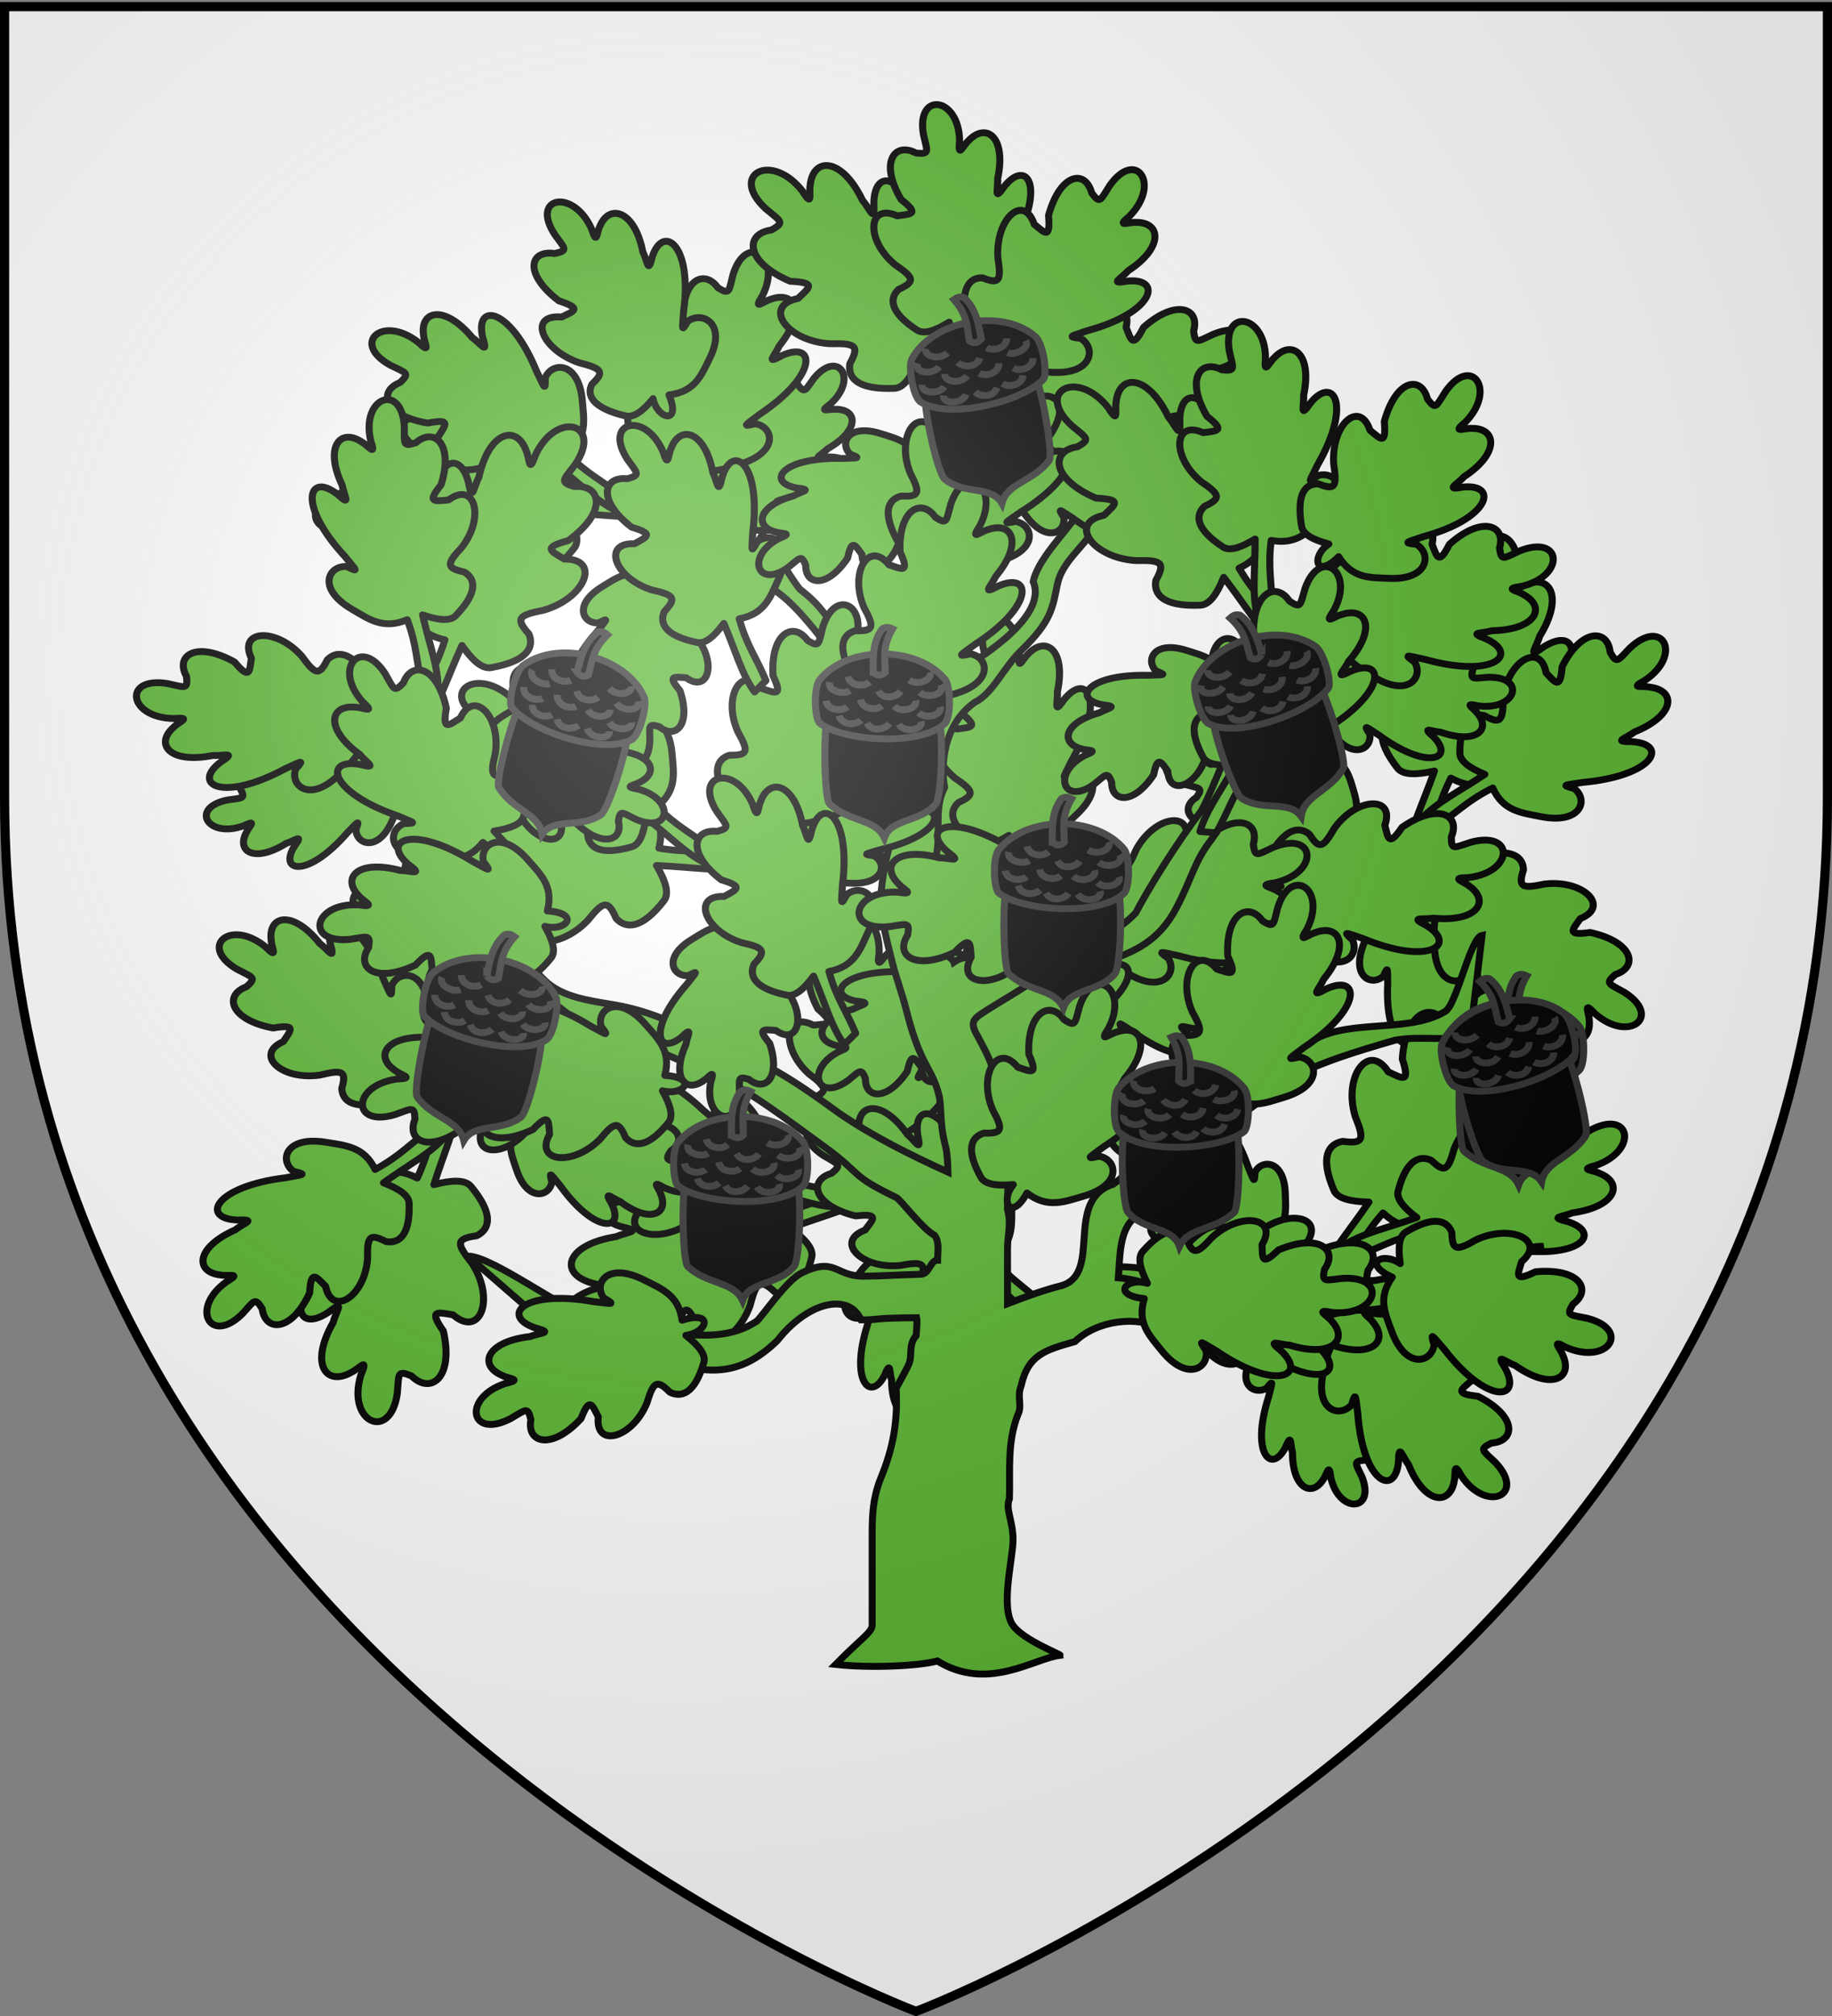 <svg xmlns="http://www.w3.org/2000/svg" xmlns:xlink="http://www.w3.org/1999/xlink" width="600" height="660" version="1.0"><rect width="100%" height="100%" fill="#808080" stroke="none"/><desc>Flag of Canton of Valais (Wallis)</desc><defs><radialGradient xlink:href="#a" id="b" cx="221.445" cy="226.331" r="300" fx="221.445" fy="226.331" gradientTransform="matrix(1.353 0 0 1.349 -77.63 -85.747)" gradientUnits="userSpaceOnUse"/><linearGradient id="a"><stop offset="0" style="stop-color:white;stop-opacity:.314"/><stop offset=".19" style="stop-color:white;stop-opacity:.251"/><stop offset=".6" style="stop-color:#6b6b6b;stop-opacity:.125"/><stop offset="1" style="stop-color:black;stop-opacity:.125"/></linearGradient></defs><g style="display:inline"><path d="M300 658.5s298.5-112.32 298.5-397.772V2.176H1.5v258.552C1.5 546.18 300 658.5 300 658.5" style="fill:#fff;fill-opacity:1;fill-rule:evenodd;stroke:none;stroke-width:1px;stroke-linecap:butt;stroke-linejoin:miter;stroke-opacity:1"/><g style="stroke:#000;stroke-width:3;stroke-miterlimit:4;stroke-dasharray:none;stroke-opacity:1"><path d="M1861.54 330.288c8.709-3.86 13.142 4.267 3.938 17.177-1.36 3.72-4.977 7.428 1.15 3.534 11.886-6.309 13.54 6.578-7.024 22.216-4.639 4.115-6.812 5.226-1.44 3.597 6.575.738 9.318 10.073-4.79 15.267-6.633 2.442-12.558 5.444-20.31.052-5.427 9.168-5.928 14.228-9.813 22.936l-5.898-.006c1.541-7.993 5.86-14.798 10.616-25.731-5.839.881-10.215.584-11.804-1.94-6.444-10.234-4.36-14.915.045-16.555 6.817-.19 6.838-1.801 2.561-8.86-6.223-12.815.217-25.233 7.998-16.42 4.893 1.368 7.752 2.81 3.73-5.012-1.67-15.864 6.491-20.71 11.88-13.684 4.427 2.513 3.946 1.264 5.227-5.168 4.05-16.03 17.472-7.851 10.985 7.348-3.34 6.023.28 2.165 2.948 1.249z" style="opacity:1;fill:#5ab532;fill-opacity:1;fill-rule:evenodd;stroke:#000;stroke-width:3;stroke-linecap:butt;stroke-linejoin:round;stroke-miterlimit:4;stroke-dasharray:none;stroke-opacity:1" transform="matrix(.77 0 0 .745 -1108.07 90.584)"/><path d="M1831.523 496.594c-4.812 8.222-13.158 4.217-13.233-11.639-1.07-3.811-.301-8.936-2.998-2.196-5.96 12.065-14.832 2.574-7.281-22.132 1.36-6.05 2.474-8.221-.933-3.76-5.767 3.242-13.448-2.73-5.034-15.189 3.956-5.858 7.01-11.756 16.451-11.91-.952-10.611-3.502-15.01-5.437-24.347l4.79-3.441c3.42 7.386 3.89 15.433 6.42 27.084 4.223-4.127 7.948-6.443 10.712-5.323 11.21 4.54 12.254 9.557 9.637 13.461-5.421 4.138-4.496 5.458 3.099 8.688 12.537 6.762 14.568 20.603 3.103 17.998-4.77 1.748-7.932 2.249-.097 6.247 10.624 11.898 6.832 20.6-1.646 18.046-5.061.547-3.941 1.28-1.223 7.248 6.08 15.375-9.591 16.581-13.207.456-.809-6.84-1.494-1.593-3.123.71zM1688.707 441.478c-11.7-4.574-8.203-16.27 12.433-19.633 4.744-2.18 11.576-2.233 2.242-4.357-16.941-5.277-6.407-18.787 27.326-14.043 8.16.526 11.217 1.53 4.706-1.99-5.412-6.841.786-18.076 18.744-9.684 8.445 3.947 16.756 6.709 18.9 18.974 13.625-3.427 18.828-7.654 30.591-12.097l5.469 5.53c-8.917 5.974-19.3 8.245-33.953 13.94 6.245 4.65 10.028 9.024 9.14 12.855-3.605 15.535-9.924 17.928-15.548 15.324-6.506-6.208-8.034-4.732-10.676 5.826-6.226 17.722-23.834 23.217-22.803 7.75-3.259-5.853-4.562-9.87-8.155 1.159-13.309 16.288-25.422 13.142-23.843 1.573-1.755-6.478-2.48-4.868-9.693-.099-18.772 11.086-23.57-9.076-3.313-17.107 8.74-2.463 1.767-2.274-1.567-3.921z" style="opacity:1;fill:#5ab532;fill-opacity:1;fill-rule:evenodd;stroke:#000;stroke-width:3;stroke-linecap:butt;stroke-linejoin:round;stroke-miterlimit:4;stroke-dasharray:none;stroke-opacity:1" transform="matrix(.77 0 0 .745 -1108.07 90.584)"/><path d="M1816.74 297.314c7.94-7.949 16.271-.893 11.636 17.222.086 4.669-2.317 10.287 2.767 3.399 10.393-11.994 17.692 1.478 1.72 27.424-3.354 6.498-5.272 8.644-.055 4.569 7.546-1.984 14.533 7.12 1.223 18.83-6.26 5.507-11.5 11.329-22.32 8.693-2.072 12.393-.472 18.171-1.044 29.402l-6.49 2.501c-1.703-9.447.155-18.77.737-32.818-6.048 3.452-10.988 4.986-13.808 2.885-11.441-8.519-11.139-14.554-6.99-18.23 7.418-3.108 6.756-4.889-.95-10.836-12.293-11.45-10.49-27.849 1.817-21.463 5.964-.575 9.722-.204 1.971-7.099-8.58-16.741-1.664-25.541 7.251-20.103 5.938.882 4.879-.288 3.553-7.908-2.36-19.355 15.882-16.065 15.207 3.412-1.113 8.046 1.23 2.263 3.775.12zM1687.995 371.43c-5.963-9.522 2.783-16.057 19.395-7.472 4.568.964 9.504 4.567 3.933-1.934-9.354-12.82 5.413-16.908 27.11 4.482 5.58 4.727 7.24 7.078 4.44 1.08-.239-7.8 10.2-12.564 18.624 3.036 3.961 7.336 8.457 13.75 3.46 23.702 11.61 4.801 17.6 4.54 28.417 7.619l.98 6.886c-9.589-.462-18.256-4.366-31.815-8.088 2.005 6.669 2.391 11.827-.29 14.104-10.87 9.236-16.682 7.586-19.334 2.718-1.363-7.927-3.247-7.681-10.773-1.507-13.917 9.408-29.492 3.969-20.506-6.59.78-5.94 1.984-9.52-6.475-3.515-18.24 4.603-25.263-4.114-17.962-11.58 2.193-5.588.815-4.818-6.908-5.238-19.391-2.045-12.09-19.083 6.74-14.052 7.59 2.891 2.48-.69.964-3.651z" style="opacity:1;fill:#5ab532;fill-opacity:1;fill-rule:evenodd;stroke:#000;stroke-width:3;stroke-linecap:butt;stroke-linejoin:round;stroke-miterlimit:4;stroke-dasharray:none;stroke-opacity:1" transform="matrix(.77 0 0 .745 -1108.07 90.584)"/><path d="M1804.384 374.226c-.697-11.213 10.107-12.783 20.61 2.688 3.555 3.027 6.173 8.549 4.379.177-2.103-15.73 12.825-12.276 21.686 16.875 2.648 6.817 2.985 9.675 3.387 3.067 3.511-6.967 14.96-6.173 14.918 11.555-.02 8.338.871 16.12-8.27 22.48 7.913 9.76 13.302 12.389 21.338 20.256l-2.424 6.52c-8.206-4.982-13.96-12.548-24.1-22.289-1.42 6.817-3.542 11.534-6.984 12.257-13.96 2.93-18.281-1.294-18.288-6.838 2.584-7.616.811-8.299-8.749-6.465-16.72 1.628-27.812-10.584-14.877-15.576 3.52-4.849 6.286-7.42-4.013-6.178-18.226-4.66-20.238-15.67-10.26-18.748 4.595-3.864 3.016-3.845-3.571-7.899-16.065-11.05-1.518-22.54 12.628-9.134 5.29 6.163 2.51.577 2.59-2.748z" style="opacity:1;fill:#5ab532;fill-opacity:1;fill-rule:evenodd;stroke:#000;stroke-width:3;stroke-linecap:butt;stroke-linejoin:round;stroke-miterlimit:4;stroke-dasharray:none;stroke-opacity:1" transform="matrix(.77 0 0 .745 -1108.07 90.584)"/></g><g style="stroke:#000;stroke-width:3;stroke-miterlimit:4;stroke-dasharray:none;stroke-opacity:1"><path d="M1861.54 330.288c8.709-3.86 13.142 4.267 3.938 17.177-1.36 3.72-4.977 7.428 1.15 3.534 11.886-6.309 13.54 6.578-7.024 22.216-4.639 4.115-6.812 5.226-1.44 3.597 6.575.738 9.318 10.073-4.79 15.267-6.633 2.442-12.558 5.444-20.31.052-5.427 9.168-5.928 14.228-9.813 22.936l-5.898-.006c1.541-7.993 5.86-14.798 10.616-25.731-5.839.881-10.215.584-11.804-1.94-6.444-10.234-4.36-14.915.045-16.555 6.817-.19 6.838-1.801 2.561-8.86-6.223-12.815.217-25.233 7.998-16.42 4.893 1.368 7.752 2.81 3.73-5.012-1.67-15.864 6.491-20.71 11.88-13.684 4.427 2.513 3.946 1.264 5.227-5.168 4.05-16.03 17.472-7.851 10.985 7.348-3.34 6.023.28 2.165 2.948 1.249z" style="opacity:1;fill:#5ab532;fill-opacity:1;fill-rule:evenodd;stroke:#000;stroke-width:3;stroke-linecap:butt;stroke-linejoin:round;stroke-miterlimit:4;stroke-dasharray:none;stroke-opacity:1" transform="matrix(-.495 .571 -.59 -.479 1595.19 -560.952)"/><path d="M1831.523 496.594c-4.812 8.222-13.158 4.217-13.233-11.639-1.07-3.811-.301-8.936-2.998-2.196-5.96 12.065-14.832 2.574-7.281-22.132 1.36-6.05 2.474-8.221-.933-3.76-5.767 3.242-13.448-2.73-5.034-15.189 3.956-5.858 7.01-11.756 16.451-11.91-.952-10.611-3.502-15.01-5.437-24.347l4.79-3.441c3.42 7.386 3.89 15.433 6.42 27.084 4.223-4.127 7.948-6.443 10.712-5.323 11.21 4.54 12.254 9.557 9.637 13.461-5.421 4.138-4.496 5.458 3.099 8.688 12.537 6.762 14.568 20.603 3.103 17.998-4.77 1.748-7.932 2.249-.097 6.247 10.624 11.898 6.832 20.6-1.646 18.046-5.061.547-3.941 1.28-1.223 7.248 6.08 15.375-9.591 16.581-13.207.456-.809-6.84-1.494-1.593-3.123.71zM1688.707 441.478c-11.7-4.574-8.203-16.27 12.433-19.633 4.744-2.18 11.576-2.233 2.242-4.357-16.941-5.277-6.407-18.787 27.326-14.043 8.16.526 11.217 1.53 4.706-1.99-5.412-6.841.786-18.076 18.744-9.684 8.445 3.947 16.756 6.709 18.9 18.974 13.625-3.427 18.828-7.654 30.591-12.097l5.469 5.53c-8.917 5.974-19.3 8.245-33.953 13.94 6.245 4.65 10.028 9.024 9.14 12.855-3.605 15.535-9.924 17.928-15.548 15.324-6.506-6.208-8.034-4.732-10.676 5.826-6.226 17.722-23.834 23.217-22.803 7.75-3.259-5.853-4.562-9.87-8.155 1.159-13.309 16.288-25.422 13.142-23.843 1.573-1.755-6.478-2.48-4.868-9.693-.099-18.772 11.086-23.57-9.076-3.313-17.107 8.74-2.463 1.767-2.274-1.567-3.921z" style="opacity:1;fill:#5ab532;fill-opacity:1;fill-rule:evenodd;stroke:#000;stroke-width:3;stroke-linecap:butt;stroke-linejoin:round;stroke-miterlimit:4;stroke-dasharray:none;stroke-opacity:1" transform="matrix(-.495 .571 -.59 -.479 1595.19 -560.952)"/><path d="M1816.74 297.314c7.94-7.949 16.271-.893 11.636 17.222.086 4.669-2.317 10.287 2.767 3.399 10.393-11.994 17.692 1.478 1.72 27.424-3.354 6.498-5.272 8.644-.055 4.569 7.546-1.984 14.533 7.12 1.223 18.83-6.26 5.507-11.5 11.329-22.32 8.693-2.072 12.393-.472 18.171-1.044 29.402l-6.49 2.501c-1.703-9.447.155-18.77.737-32.818-6.048 3.452-10.988 4.986-13.808 2.885-11.441-8.519-11.139-14.554-6.99-18.23 7.418-3.108 6.756-4.889-.95-10.836-12.293-11.45-10.49-27.849 1.817-21.463 5.964-.575 9.722-.204 1.971-7.099-8.58-16.741-1.664-25.541 7.251-20.103 5.938.882 4.879-.288 3.553-7.908-2.36-19.355 15.882-16.065 15.207 3.412-1.113 8.046 1.23 2.263 3.775.12zM1687.995 371.43c-5.963-9.522 2.783-16.057 19.395-7.472 4.568.964 9.504 4.567 3.933-1.934-9.354-12.82 5.413-16.908 27.11 4.482 5.58 4.727 7.24 7.078 4.44 1.08-.239-7.8 10.2-12.564 18.624 3.036 3.961 7.336 8.457 13.75 3.46 23.702 11.61 4.801 17.6 4.54 28.417 7.619l.98 6.886c-9.589-.462-18.256-4.366-31.815-8.088 2.005 6.669 2.391 11.827-.29 14.104-10.87 9.236-16.682 7.586-19.334 2.718-1.363-7.927-3.247-7.681-10.773-1.507-13.917 9.408-29.492 3.969-20.506-6.59.78-5.94 1.984-9.52-6.475-3.515-18.24 4.603-25.263-4.114-17.962-11.58 2.193-5.588.815-4.818-6.908-5.238-19.391-2.045-12.09-19.083 6.74-14.052 7.59 2.891 2.48-.69.964-3.651z" style="opacity:1;fill:#5ab532;fill-opacity:1;fill-rule:evenodd;stroke:#000;stroke-width:3;stroke-linecap:butt;stroke-linejoin:round;stroke-miterlimit:4;stroke-dasharray:none;stroke-opacity:1" transform="matrix(-.495 .571 -.59 -.479 1595.19 -560.952)"/><path d="M1804.384 374.226c-.697-11.213 10.107-12.783 20.61 2.688 3.555 3.027 6.173 8.549 4.379.177-2.103-15.73 12.825-12.276 21.686 16.875 2.648 6.817 2.985 9.675 3.387 3.067 3.511-6.967 14.96-6.173 14.918 11.555-.02 8.338.871 16.12-8.27 22.48 7.913 9.76 13.302 12.389 21.338 20.256l-2.424 6.52c-8.206-4.982-13.96-12.548-24.1-22.289-1.42 6.817-3.542 11.534-6.984 12.257-13.96 2.93-18.281-1.294-18.288-6.838 2.584-7.616.811-8.299-8.749-6.465-16.72 1.628-27.812-10.584-14.877-15.576 3.52-4.849 6.286-7.42-4.013-6.178-18.226-4.66-20.238-15.67-10.26-18.748 4.595-3.864 3.016-3.845-3.571-7.899-16.065-11.05-1.518-22.54 12.628-9.134 5.29 6.163 2.51.577 2.59-2.748z" style="opacity:1;fill:#5ab532;fill-opacity:1;fill-rule:evenodd;stroke:#000;stroke-width:3;stroke-linecap:butt;stroke-linejoin:round;stroke-miterlimit:4;stroke-dasharray:none;stroke-opacity:1" transform="matrix(-.495 .571 -.59 -.479 1595.19 -560.952)"/></g><g style="stroke:#000;stroke-width:3;stroke-miterlimit:4;stroke-dasharray:none;stroke-opacity:1"><path d="M1861.54 330.288c8.709-3.86 13.142 4.267 3.938 17.177-1.36 3.72-4.977 7.428 1.15 3.534 11.886-6.309 13.54 6.578-7.024 22.216-4.639 4.115-6.812 5.226-1.44 3.597 6.575.738 9.318 10.073-4.79 15.267-6.633 2.442-12.558 5.444-20.31.052-5.427 9.168-5.928 14.228-9.813 22.936l-5.898-.006c1.541-7.993 5.86-14.798 10.616-25.731-5.839.881-10.215.584-11.804-1.94-6.444-10.234-4.36-14.915.045-16.555 6.817-.19 6.838-1.801 2.561-8.86-6.223-12.815.217-25.233 7.998-16.42 4.893 1.368 7.752 2.81 3.73-5.012-1.67-15.864 6.491-20.71 11.88-13.684 4.427 2.513 3.946 1.264 5.227-5.168 4.05-16.03 17.472-7.851 10.985 7.348-3.34 6.023.28 2.165 2.948 1.249z" style="opacity:1;fill:#5ab532;fill-opacity:1;fill-rule:evenodd;stroke:#000;stroke-width:3;stroke-linecap:butt;stroke-linejoin:round;stroke-miterlimit:4;stroke-dasharray:none;stroke-opacity:1" transform="matrix(.207 .718 -.742 .2 262.918 -1072.171)"/><path d="M1831.523 496.594c-4.812 8.222-13.158 4.217-13.233-11.639-1.07-3.811-.301-8.936-2.998-2.196-5.96 12.065-14.832 2.574-7.281-22.132 1.36-6.05 2.474-8.221-.933-3.76-5.767 3.242-13.448-2.73-5.034-15.189 3.956-5.858 7.01-11.756 16.451-11.91-.952-10.611-3.502-15.01-5.437-24.347l4.79-3.441c3.42 7.386 3.89 15.433 6.42 27.084 4.223-4.127 7.948-6.443 10.712-5.323 11.21 4.54 12.254 9.557 9.637 13.461-5.421 4.138-4.496 5.458 3.099 8.688 12.537 6.762 14.568 20.603 3.103 17.998-4.77 1.748-7.932 2.249-.097 6.247 10.624 11.898 6.832 20.6-1.646 18.046-5.061.547-3.941 1.28-1.223 7.248 6.08 15.375-9.591 16.581-13.207.456-.809-6.84-1.494-1.593-3.123.71zM1688.707 441.478c-11.7-4.574-8.203-16.27 12.433-19.633 4.744-2.18 11.576-2.233 2.242-4.357-16.941-5.277-6.407-18.787 27.326-14.043 8.16.526 11.217 1.53 4.706-1.99-5.412-6.841.786-18.076 18.744-9.684 8.445 3.947 16.756 6.709 18.9 18.974 13.625-3.427 18.828-7.654 30.591-12.097l5.469 5.53c-8.917 5.974-19.3 8.245-33.953 13.94 6.245 4.65 10.028 9.024 9.14 12.855-3.605 15.535-9.924 17.928-15.548 15.324-6.506-6.208-8.034-4.732-10.676 5.826-6.226 17.722-23.834 23.217-22.803 7.75-3.259-5.853-4.562-9.87-8.155 1.159-13.309 16.288-25.422 13.142-23.843 1.573-1.755-6.478-2.48-4.868-9.693-.099-18.772 11.086-23.57-9.076-3.313-17.107 8.74-2.463 1.767-2.274-1.567-3.921z" style="opacity:1;fill:#5ab532;fill-opacity:1;fill-rule:evenodd;stroke:#000;stroke-width:3;stroke-linecap:butt;stroke-linejoin:round;stroke-miterlimit:4;stroke-dasharray:none;stroke-opacity:1" transform="matrix(.207 .718 -.742 .2 262.918 -1072.171)"/><path d="M1816.74 297.314c7.94-7.949 16.271-.893 11.636 17.222.086 4.669-2.317 10.287 2.767 3.399 10.393-11.994 17.692 1.478 1.72 27.424-3.354 6.498-5.272 8.644-.055 4.569 7.546-1.984 14.533 7.12 1.223 18.83-6.26 5.507-11.5 11.329-22.32 8.693-2.072 12.393-.472 18.171-1.044 29.402l-6.49 2.501c-1.703-9.447.155-18.77.737-32.818-6.048 3.452-10.988 4.986-13.808 2.885-11.441-8.519-11.139-14.554-6.99-18.23 7.418-3.108 6.756-4.889-.95-10.836-12.293-11.45-10.49-27.849 1.817-21.463 5.964-.575 9.722-.204 1.971-7.099-8.58-16.741-1.664-25.541 7.251-20.103 5.938.882 4.879-.288 3.553-7.908-2.36-19.355 15.882-16.065 15.207 3.412-1.113 8.046 1.23 2.263 3.775.12zM1687.995 371.43c-5.963-9.522 2.783-16.057 19.395-7.472 4.568.964 9.504 4.567 3.933-1.934-9.354-12.82 5.413-16.908 27.11 4.482 5.58 4.727 7.24 7.078 4.44 1.08-.239-7.8 10.2-12.564 18.624 3.036 3.961 7.336 8.457 13.75 3.46 23.702 11.61 4.801 17.6 4.54 28.417 7.619l.98 6.886c-9.589-.462-18.256-4.366-31.815-8.088 2.005 6.669 2.391 11.827-.29 14.104-10.87 9.236-16.682 7.586-19.334 2.718-1.363-7.927-3.247-7.681-10.773-1.507-13.917 9.408-29.492 3.969-20.506-6.59.78-5.94 1.984-9.52-6.475-3.515-18.24 4.603-25.263-4.114-17.962-11.58 2.193-5.588.815-4.818-6.908-5.238-19.391-2.045-12.09-19.083 6.74-14.052 7.59 2.891 2.48-.69.964-3.651z" style="opacity:1;fill:#5ab532;fill-opacity:1;fill-rule:evenodd;stroke:#000;stroke-width:3;stroke-linecap:butt;stroke-linejoin:round;stroke-miterlimit:4;stroke-dasharray:none;stroke-opacity:1" transform="matrix(.207 .718 -.742 .2 262.918 -1072.171)"/><path d="M1804.384 374.226c-.697-11.213 10.107-12.783 20.61 2.688 3.555 3.027 6.173 8.549 4.379.177-2.103-15.73 12.825-12.276 21.686 16.875 2.648 6.817 2.985 9.675 3.387 3.067 3.511-6.967 14.96-6.173 14.918 11.555-.02 8.338.871 16.12-8.27 22.48 7.913 9.76 13.302 12.389 21.338 20.256l-2.424 6.52c-8.206-4.982-13.96-12.548-24.1-22.289-1.42 6.817-3.542 11.534-6.984 12.257-13.96 2.93-18.281-1.294-18.288-6.838 2.584-7.616.811-8.299-8.749-6.465-16.72 1.628-27.812-10.584-14.877-15.576 3.52-4.849 6.286-7.42-4.013-6.178-18.226-4.66-20.238-15.67-10.26-18.748 4.595-3.864 3.016-3.845-3.571-7.899-16.065-11.05-1.518-22.54 12.628-9.134 5.29 6.163 2.51.577 2.59-2.748z" style="opacity:1;fill:#5ab532;fill-opacity:1;fill-rule:evenodd;stroke:#000;stroke-width:3;stroke-linecap:butt;stroke-linejoin:round;stroke-miterlimit:4;stroke-dasharray:none;stroke-opacity:1" transform="matrix(.207 .718 -.742 .2 262.918 -1072.171)"/></g><g style="stroke:#000;stroke-width:3;stroke-miterlimit:4;stroke-dasharray:none;stroke-opacity:1"><path d="M1861.54 330.288c8.709-3.86 13.142 4.267 3.938 17.177-1.36 3.72-4.977 7.428 1.15 3.534 11.886-6.309 13.54 6.578-7.024 22.216-4.639 4.115-6.812 5.226-1.44 3.597 6.575.738 9.318 10.073-4.79 15.267-6.633 2.442-12.558 5.444-20.31.052-5.427 9.168-5.928 14.228-9.813 22.936l-5.898-.006c1.541-7.993 5.86-14.798 10.616-25.731-5.839.881-10.215.584-11.804-1.94-6.444-10.234-4.36-14.915.045-16.555 6.817-.19 6.838-1.801 2.561-8.86-6.223-12.815.217-25.233 7.998-16.42 4.893 1.368 7.752 2.81 3.73-5.012-1.67-15.864 6.491-20.71 11.88-13.684 4.427 2.513 3.946 1.264 5.227-5.168 4.05-16.03 17.472-7.851 10.985 7.348-3.34 6.023.28 2.165 2.948 1.249z" style="opacity:1;fill:#5ab532;fill-opacity:1;fill-rule:evenodd;stroke:#000;stroke-width:3;stroke-linecap:butt;stroke-linejoin:round;stroke-miterlimit:4;stroke-dasharray:none;stroke-opacity:1" transform="matrix(-.627 .433 -.447 -.607 1748.265 -121.324)"/><path d="M1831.523 496.594c-4.812 8.222-13.158 4.217-13.233-11.639-1.07-3.811-.301-8.936-2.998-2.196-5.96 12.065-14.832 2.574-7.281-22.132 1.36-6.05 2.474-8.221-.933-3.76-5.767 3.242-13.448-2.73-5.034-15.189 3.956-5.858 7.01-11.756 16.451-11.91-.952-10.611-3.502-15.01-5.437-24.347l4.79-3.441c3.42 7.386 3.89 15.433 6.42 27.084 4.223-4.127 7.948-6.443 10.712-5.323 11.21 4.54 12.254 9.557 9.637 13.461-5.421 4.138-4.496 5.458 3.099 8.688 12.537 6.762 14.568 20.603 3.103 17.998-4.77 1.748-7.932 2.249-.097 6.247 10.624 11.898 6.832 20.6-1.646 18.046-5.061.547-3.941 1.28-1.223 7.248 6.08 15.375-9.591 16.581-13.207.456-.809-6.84-1.494-1.593-3.123.71zM1688.707 441.478c-11.7-4.574-8.203-16.27 12.433-19.633 4.744-2.18 11.576-2.233 2.242-4.357-16.941-5.277-6.407-18.787 27.326-14.043 8.16.526 11.217 1.53 4.706-1.99-5.412-6.841.786-18.076 18.744-9.684 8.445 3.947 16.756 6.709 18.9 18.974 13.625-3.427 18.828-7.654 30.591-12.097l5.469 5.53c-8.917 5.974-19.3 8.245-33.953 13.94 6.245 4.65 10.028 9.024 9.14 12.855-3.605 15.535-9.924 17.928-15.548 15.324-6.506-6.208-8.034-4.732-10.676 5.826-6.226 17.722-23.834 23.217-22.803 7.75-3.259-5.853-4.562-9.87-8.155 1.159-13.309 16.288-25.422 13.142-23.843 1.573-1.755-6.478-2.48-4.868-9.693-.099-18.772 11.086-23.57-9.076-3.313-17.107 8.74-2.463 1.767-2.274-1.567-3.921z" style="opacity:1;fill:#5ab532;fill-opacity:1;fill-rule:evenodd;stroke:#000;stroke-width:3;stroke-linecap:butt;stroke-linejoin:round;stroke-miterlimit:4;stroke-dasharray:none;stroke-opacity:1" transform="matrix(-.627 .433 -.447 -.607 1748.265 -121.324)"/><path d="M1816.74 297.314c7.94-7.949 16.271-.893 11.636 17.222.086 4.669-2.317 10.287 2.767 3.399 10.393-11.994 17.692 1.478 1.72 27.424-3.354 6.498-5.272 8.644-.055 4.569 7.546-1.984 14.533 7.12 1.223 18.83-6.26 5.507-11.5 11.329-22.32 8.693-2.072 12.393-.472 18.171-1.044 29.402l-6.49 2.501c-1.703-9.447.155-18.77.737-32.818-6.048 3.452-10.988 4.986-13.808 2.885-11.441-8.519-11.139-14.554-6.99-18.23 7.418-3.108 6.756-4.889-.95-10.836-12.293-11.45-10.49-27.849 1.817-21.463 5.964-.575 9.722-.204 1.971-7.099-8.58-16.741-1.664-25.541 7.251-20.103 5.938.882 4.879-.288 3.553-7.908-2.36-19.355 15.882-16.065 15.207 3.412-1.113 8.046 1.23 2.263 3.775.12zM1687.995 371.43c-5.963-9.522 2.783-16.057 19.395-7.472 4.568.964 9.504 4.567 3.933-1.934-9.354-12.82 5.413-16.908 27.11 4.482 5.58 4.727 7.24 7.078 4.44 1.08-.239-7.8 10.2-12.564 18.624 3.036 3.961 7.336 8.457 13.75 3.46 23.702 11.61 4.801 17.6 4.54 28.417 7.619l.98 6.886c-9.589-.462-18.256-4.366-31.815-8.088 2.005 6.669 2.391 11.827-.29 14.104-10.87 9.236-16.682 7.586-19.334 2.718-1.363-7.927-3.247-7.681-10.773-1.507-13.917 9.408-29.492 3.969-20.506-6.59.78-5.94 1.984-9.52-6.475-3.515-18.24 4.603-25.263-4.114-17.962-11.58 2.193-5.588.815-4.818-6.908-5.238-19.391-2.045-12.09-19.083 6.74-14.052 7.59 2.891 2.48-.69.964-3.651z" style="opacity:1;fill:#5ab532;fill-opacity:1;fill-rule:evenodd;stroke:#000;stroke-width:3;stroke-linecap:butt;stroke-linejoin:round;stroke-miterlimit:4;stroke-dasharray:none;stroke-opacity:1" transform="matrix(-.627 .433 -.447 -.607 1748.265 -121.324)"/><path d="M1804.384 374.226c-.697-11.213 10.107-12.783 20.61 2.688 3.555 3.027 6.173 8.549 4.379.177-2.103-15.73 12.825-12.276 21.686 16.875 2.648 6.817 2.985 9.675 3.387 3.067 3.511-6.967 14.96-6.173 14.918 11.555-.02 8.338.871 16.12-8.27 22.48 7.913 9.76 13.302 12.389 21.338 20.256l-2.424 6.52c-8.206-4.982-13.96-12.548-24.1-22.289-1.42 6.817-3.542 11.534-6.984 12.257-13.96 2.93-18.281-1.294-18.288-6.838 2.584-7.616.811-8.299-8.749-6.465-16.72 1.628-27.812-10.584-14.877-15.576 3.52-4.849 6.286-7.42-4.013-6.178-18.226-4.66-20.238-15.67-10.26-18.748 4.595-3.864 3.016-3.845-3.571-7.899-16.065-11.05-1.518-22.54 12.628-9.134 5.29 6.163 2.51.577 2.59-2.748z" style="opacity:1;fill:#5ab532;fill-opacity:1;fill-rule:evenodd;stroke:#000;stroke-width:3;stroke-linecap:butt;stroke-linejoin:round;stroke-miterlimit:4;stroke-dasharray:none;stroke-opacity:1" transform="matrix(-.627 .433 -.447 -.607 1748.265 -121.324)"/></g><path d="M310.074 130.628c0 7.399-5.017 39.455-5.017 46.853 0 9.866-.386 16.378-.386 26.243-1.125 4.29-3.228 11.737-1.754 21.138-.036.142-1.243 6.997-1.279 7.139-4.575-5.222-19.973-17.055-24.416-22.383-7.317-7.947-7.487-10.705-15.125-16.622-1.279-.99-11.168-17.038-12.417-18.006-5.852 8.461-2.889 12.916 6.435 20.048 5.846 4.529 14.907 16.08 18.605 22.05 3.52 7.645 12.657 16.866 17.59 22.844 0 3.649-.253 8.025-.203 12.32 1.106 8.15-.59 16.098-.714 24.405-1.72 6.662-2.942 13.258-2.942 19.188 0 3.498 1.616 10.876 3.777 19.246 1.375 5.326 3.12 9.905 4.377 14.774 1.114 4.316 2.93 11.444 6.2 17.775 2.111 4.09 3.51 6.238 4.68 10.77 1.042 4.037.072 8.697 2.188 16.893.55 2.133.72 5.07.79 8.417-12.412-5.64-24.48-11.63-35.68-19.306-10.026-7.282-21.027-15.196-33.916-20.188-11.863-4.595-23.4-12.645-40.238-15.362-8.912-1.438-16.885-2.743-22.194-7.884-6.13-5.935-13.207-15.313-22.103-26.798-1.25-1.615-8.71-35.99-12.691-43.699l3.07 30.839c.075 19.724 12.408 30.353 25.705 45.698 7.637 7.395 13.036 9.373 25.052 11.312 11.754 1.897 21.675 7.795 36.166 13.407 9.675 3.748 26.369 16.42 36.3 23.632 12.837 9.323 7.927 9.084 23.585 16.665 1.51.73 8.627 10.357 12.576 12.401 1.682 2.237.973 5.357.973 8.123-2.405-.016-2.673 4.525-5.421 4.602-7.611.213-14.252.633-18.858.633-9.388 0-9.124-6.438-20.154-1.097-5.026 2.433-12.343 13.44-14.73 15.775-8.012 5.492-18.027 5.152-27.987 3.806-7.911-1.758-20.114-3.356-25.64-4.694-9.14-2.213-32.881-20.351-40.981-20.351l20.88 18.193c7.566 0 13.537 10.524 19.28 11.914 3.61.874 12.566 1.275 21.76 3.317 16.4 5.644 26.976 6.245 39.448-5.848 9.389-12.082 23.056-16.113 27.352-6.71 5.69 0 3.754-.384 11.041-.588 2.706-.076 5.1-.117 7.173-.118.207.757-.033 4.201-.183 5.886-2.718 3.033-1.055 6.288-2.431 9.417-.43 1.04-2.311 4.408-4.133 7.829.616 10.354-.883 19.356-4.92 29.134-3.071 7.435-2.918 14.268-2.918 20.424v28.059c0 2.21-4.245 4.865-11.963 12.754 11.006 1.234 27.03.576 33.315-1.121 16.596 10.173 31.524-.85 40.222-1.869 0-.415-11.964-4.939-15.437-9.765-4.291-5.963 0-21.853 0-28.058 0-6.276-2.599-9.99-1.182-13.42.28-9.5-.805-18.344 2.77-27.545 1.526-2.864-.397-5.879 1.065-9.417 2.268-10.319 8.139-11.78 17.603-14.48 7.336-7.032 20.559-8.642 28.481-4.125 9.578.551 16.261 3.36 29.201 3.36 12.007 0 23.266-9.504 35.273-9.504 8.09 0 18.614-2.396 29.74-7.782l30.673-13.13c-6.515-.583-49.989 11.582-59.642 11.582-12.007 0-22.493 10.999-34.5 10.999-13.395-.473-31.681-11.282-44.99-12.294.527-6.026.104-15.876 5.572-19.825 5.396-3.92 9.982-15.309 15.33-20.487 11.51-7.677 23.1-14.792 32.95-23.772 11.378-6.243 24.036-10.008 36.7-13.685 9.05-1.61 15.91.558 24.678-1.63l3.89-32.727c-3.937.763-8.366 23.13-12.175 24.974-12.447 7.543-33.775 1.69-45.264 10.872-10.721 6.71-22.285 12.26-32.823 19.247-10.537 8.45-19.627 18.294-30.512 26.368-16.472 5.358-3.208 29.588-17.263 33.314-4.272 1.034-10.768 3.25-17.384 5.826V408.97c-.03-4.654 1.307-8.338 0-12.95.185-8.488.267-16.88-1.398-25.25-1.116-4.323-.11-8.903-2.188-16.95-1.793-6.947-4.572-11.444-6.2-14.597-2.97-5.025-1.111-5.843 3.343-8.711 5.388-3.41 10.925-6.507 14.527-9.123 8.158-4.077 17.553-4.352 26.137-7.24 7.104-2.751 15.343-5.776 21.265-17.245 4.99-9.664 5.796-14.957 11.123-21.836 3.409-4.4 4.335-8.974 6.641-13.44 9.307-16.823 13.784-34.494 8.798-40.182-1.627 3.151-16.017 40.74-18.978 44.563-7.529 9.721-17.24 25.417-21.108 32.909-12.786 12.784-20.075 7.07-29.568 7.185-5.833 1.263-9.216 2.22-15.208 6.571-6.074 4.225-8.481-1.637-14.326 2.064-.15.094-.278.2-.426.294-.5-1.597-4.449-3.131-4.81-4.532-.356-1.379-2.012-8.11-2.012-14.655 0-6.11.148-12.11.79-14.597 2.147-8.313-.861-15.887 3-23.484-1.305-6.844-.58-20.5 9.868-27.836 6.112-3.048 9.133-11.084 15.348-17.102 9.75-9.442 10.115-13.75 11.752-21.677 1.52-7.357 9.034-12.5 11.825-17.905 2.795-5.413 4.315-10.676 4.315-16.893-4.488-4.996-.019-5.229-6.775 7.729-4.082 7.905-15.573 17.87-17.325 26.35 5.224 12.44-21.196 27.09-25.129 29.91-.881-2.349 5.47-23.503 1.605-41.364.402-10.707-1.124-16.285-1.124-23.684-.703-4.657-.91-28.606-3.662-24.664z" style="fill:#5ab532;fill-opacity:1;fill-rule:evenodd;stroke:#000;stroke-width:2.273;stroke-linecap:butt;stroke-linejoin:miter;stroke-miterlimit:4;stroke-dasharray:none;stroke-opacity:1"/><g style="stroke:#000;stroke-width:3;stroke-miterlimit:4;stroke-dasharray:none;stroke-opacity:1"><path d="M1861.54 330.288c8.709-3.86 13.142 4.267 3.938 17.177-1.36 3.72-4.977 7.428 1.15 3.534 11.886-6.309 13.54 6.578-7.024 22.216-4.639 4.115-6.812 5.226-1.44 3.597 6.575.738 9.318 10.073-4.79 15.267-6.633 2.442-12.558 5.444-20.31.052-5.427 9.168-5.928 14.228-9.813 22.936l-5.898-.006c1.541-7.993 5.86-14.798 10.616-25.731-5.839.881-10.215.584-11.804-1.94-6.444-10.234-4.36-14.915.045-16.555 6.817-.19 6.838-1.801 2.561-8.86-6.223-12.815.217-25.233 7.998-16.42 4.893 1.368 7.752 2.81 3.73-5.012-1.67-15.864 6.491-20.71 11.88-13.684 4.427 2.513 3.946 1.264 5.227-5.168 4.05-16.03 17.472-7.851 10.985 7.348-3.34 6.023.28 2.165 2.948 1.249z" style="opacity:1;fill:#5ab532;fill-opacity:1;fill-rule:evenodd;stroke:#000;stroke-width:3;stroke-linecap:butt;stroke-linejoin:round;stroke-miterlimit:4;stroke-dasharray:none;stroke-opacity:1" transform="matrix(.704 .301 -.31 .682 -905.092 -536.137)"/><path d="M1831.523 496.594c-4.812 8.222-13.158 4.217-13.233-11.639-1.07-3.811-.301-8.936-2.998-2.196-5.96 12.065-14.832 2.574-7.281-22.132 1.36-6.05 2.474-8.221-.933-3.76-5.767 3.242-13.448-2.73-5.034-15.189 3.956-5.858 7.01-11.756 16.451-11.91-.952-10.611-3.502-15.01-5.437-24.347l4.79-3.441c3.42 7.386 3.89 15.433 6.42 27.084 4.223-4.127 7.948-6.443 10.712-5.323 11.21 4.54 12.254 9.557 9.637 13.461-5.421 4.138-4.496 5.458 3.099 8.688 12.537 6.762 14.568 20.603 3.103 17.998-4.77 1.748-7.932 2.249-.097 6.247 10.624 11.898 6.832 20.6-1.646 18.046-5.061.547-3.941 1.28-1.223 7.248 6.08 15.375-9.591 16.581-13.207.456-.809-6.84-1.494-1.593-3.123.71zM1688.707 441.478c-11.7-4.574-8.203-16.27 12.433-19.633 4.744-2.18 11.576-2.233 2.242-4.357-16.941-5.277-6.407-18.787 27.326-14.043 8.16.526 11.217 1.53 4.706-1.99-5.412-6.841.786-18.076 18.744-9.684 8.445 3.947 16.756 6.709 18.9 18.974 13.625-3.427 18.828-7.654 30.591-12.097l5.469 5.53c-8.917 5.974-19.3 8.245-33.953 13.94 6.245 4.65 10.028 9.024 9.14 12.855-3.605 15.535-9.924 17.928-15.548 15.324-6.506-6.208-8.034-4.732-10.676 5.826-6.226 17.722-23.834 23.217-22.803 7.75-3.259-5.853-4.562-9.87-8.155 1.159-13.309 16.288-25.422 13.142-23.843 1.573-1.755-6.478-2.48-4.868-9.693-.099-18.772 11.086-23.57-9.076-3.313-17.107 8.74-2.463 1.767-2.274-1.567-3.921z" style="opacity:1;fill:#5ab532;fill-opacity:1;fill-rule:evenodd;stroke:#000;stroke-width:3;stroke-linecap:butt;stroke-linejoin:round;stroke-miterlimit:4;stroke-dasharray:none;stroke-opacity:1" transform="matrix(.704 .301 -.31 .682 -905.092 -536.137)"/><path d="M1816.74 297.314c7.94-7.949 16.271-.893 11.636 17.222.086 4.669-2.317 10.287 2.767 3.399 10.393-11.994 17.692 1.478 1.72 27.424-3.354 6.498-5.272 8.644-.055 4.569 7.546-1.984 14.533 7.12 1.223 18.83-6.26 5.507-11.5 11.329-22.32 8.693-2.072 12.393-.472 18.171-1.044 29.402l-6.49 2.501c-1.703-9.447.155-18.77.737-32.818-6.048 3.452-10.988 4.986-13.808 2.885-11.441-8.519-11.139-14.554-6.99-18.23 7.418-3.108 6.756-4.889-.95-10.836-12.293-11.45-10.49-27.849 1.817-21.463 5.964-.575 9.722-.204 1.971-7.099-8.58-16.741-1.664-25.541 7.251-20.103 5.938.882 4.879-.288 3.553-7.908-2.36-19.355 15.882-16.065 15.207 3.412-1.113 8.046 1.23 2.263 3.775.12zM1687.995 371.43c-5.963-9.522 2.783-16.057 19.395-7.472 4.568.964 9.504 4.567 3.933-1.934-9.354-12.82 5.413-16.908 27.11 4.482 5.58 4.727 7.24 7.078 4.44 1.08-.239-7.8 10.2-12.564 18.624 3.036 3.961 7.336 8.457 13.75 3.46 23.702 11.61 4.801 17.6 4.54 28.417 7.619l.98 6.886c-9.589-.462-18.256-4.366-31.815-8.088 2.005 6.669 2.391 11.827-.29 14.104-10.87 9.236-16.682 7.586-19.334 2.718-1.363-7.927-3.247-7.681-10.773-1.507-13.917 9.408-29.492 3.969-20.506-6.59.78-5.94 1.984-9.52-6.475-3.515-18.24 4.603-25.263-4.114-17.962-11.58 2.193-5.588.815-4.818-6.908-5.238-19.391-2.045-12.09-19.083 6.74-14.052 7.59 2.891 2.48-.69.964-3.651z" style="opacity:1;fill:#5ab532;fill-opacity:1;fill-rule:evenodd;stroke:#000;stroke-width:3;stroke-linecap:butt;stroke-linejoin:round;stroke-miterlimit:4;stroke-dasharray:none;stroke-opacity:1" transform="matrix(.704 .301 -.31 .682 -905.092 -536.137)"/><path d="M1804.384 374.226c-.697-11.213 10.107-12.783 20.61 2.688 3.555 3.027 6.173 8.549 4.379.177-2.103-15.73 12.825-12.276 21.686 16.875 2.648 6.817 2.985 9.675 3.387 3.067 3.511-6.967 14.96-6.173 14.918 11.555-.02 8.338.871 16.12-8.27 22.48 7.913 9.76 13.302 12.389 21.338 20.256l-2.424 6.52c-8.206-4.982-13.96-12.548-24.1-22.289-1.42 6.817-3.542 11.534-6.984 12.257-13.96 2.93-18.281-1.294-18.288-6.838 2.584-7.616.811-8.299-8.749-6.465-16.72 1.628-27.812-10.584-14.877-15.576 3.52-4.849 6.286-7.42-4.013-6.178-18.226-4.66-20.238-15.67-10.26-18.748 4.595-3.864 3.016-3.845-3.571-7.899-16.065-11.05-1.518-22.54 12.628-9.134 5.29 6.163 2.51.577 2.59-2.748z" style="opacity:1;fill:#5ab532;fill-opacity:1;fill-rule:evenodd;stroke:#000;stroke-width:3;stroke-linecap:butt;stroke-linejoin:round;stroke-miterlimit:4;stroke-dasharray:none;stroke-opacity:1" transform="matrix(.704 .301 -.31 .682 -905.092 -536.137)"/></g><g style="stroke:#000;stroke-width:3;stroke-miterlimit:4;stroke-dasharray:none;stroke-opacity:1"><path d="M1861.54 330.288c8.709-3.86 13.142 4.267 3.938 17.177-1.36 3.72-4.977 7.428 1.15 3.534 11.886-6.309 13.54 6.578-7.024 22.216-4.639 4.115-6.812 5.226-1.44 3.597 6.575.738 9.318 10.073-4.79 15.267-6.633 2.442-12.558 5.444-20.31.052-5.427 9.168-5.928 14.228-9.813 22.936l-5.898-.006c1.541-7.993 5.86-14.798 10.616-25.731-5.839.881-10.215.584-11.804-1.94-6.444-10.234-4.36-14.915.045-16.555 6.817-.19 6.838-1.801 2.561-8.86-6.223-12.815.217-25.233 7.998-16.42 4.893 1.368 7.752 2.81 3.73-5.012-1.67-15.864 6.491-20.71 11.88-13.684 4.427 2.513 3.946 1.264 5.227-5.168 4.05-16.03 17.472-7.851 10.985 7.348-3.34 6.023.28 2.165 2.948 1.249z" style="opacity:1;fill:#5ab532;fill-opacity:1;fill-rule:evenodd;stroke:#000;stroke-width:3;stroke-linecap:butt;stroke-linejoin:round;stroke-miterlimit:4;stroke-dasharray:none;stroke-opacity:1" transform="matrix(.704 .301 -.31 .682 -934.469 -651.596)"/><path d="M1831.523 496.594c-4.812 8.222-13.158 4.217-13.233-11.639-1.07-3.811-.301-8.936-2.998-2.196-5.96 12.065-14.832 2.574-7.281-22.132 1.36-6.05 2.474-8.221-.933-3.76-5.767 3.242-13.448-2.73-5.034-15.189 3.956-5.858 7.01-11.756 16.451-11.91-.952-10.611-3.502-15.01-5.437-24.347l4.79-3.441c3.42 7.386 3.89 15.433 6.42 27.084 4.223-4.127 7.948-6.443 10.712-5.323 11.21 4.54 12.254 9.557 9.637 13.461-5.421 4.138-4.496 5.458 3.099 8.688 12.537 6.762 14.568 20.603 3.103 17.998-4.77 1.748-7.932 2.249-.097 6.247 10.624 11.898 6.832 20.6-1.646 18.046-5.061.547-3.941 1.28-1.223 7.248 6.08 15.375-9.591 16.581-13.207.456-.809-6.84-1.494-1.593-3.123.71zM1688.707 441.478c-11.7-4.574-8.203-16.27 12.433-19.633 4.744-2.18 11.576-2.233 2.242-4.357-16.941-5.277-6.407-18.787 27.326-14.043 8.16.526 11.217 1.53 4.706-1.99-5.412-6.841.786-18.076 18.744-9.684 8.445 3.947 16.756 6.709 18.9 18.974 13.625-3.427 18.828-7.654 30.591-12.097l5.469 5.53c-8.917 5.974-19.3 8.245-33.953 13.94 6.245 4.65 10.028 9.024 9.14 12.855-3.605 15.535-9.924 17.928-15.548 15.324-6.506-6.208-8.034-4.732-10.676 5.826-6.226 17.722-23.834 23.217-22.803 7.75-3.259-5.853-4.562-9.87-8.155 1.159-13.309 16.288-25.422 13.142-23.843 1.573-1.755-6.478-2.48-4.868-9.693-.099-18.772 11.086-23.57-9.076-3.313-17.107 8.74-2.463 1.767-2.274-1.567-3.921z" style="opacity:1;fill:#5ab532;fill-opacity:1;fill-rule:evenodd;stroke:#000;stroke-width:3;stroke-linecap:butt;stroke-linejoin:round;stroke-miterlimit:4;stroke-dasharray:none;stroke-opacity:1" transform="matrix(.704 .301 -.31 .682 -934.469 -651.596)"/><path d="M1816.74 297.314c7.94-7.949 16.271-.893 11.636 17.222.086 4.669-2.317 10.287 2.767 3.399 10.393-11.994 17.692 1.478 1.72 27.424-3.354 6.498-5.272 8.644-.055 4.569 7.546-1.984 14.533 7.12 1.223 18.83-6.26 5.507-11.5 11.329-22.32 8.693-2.072 12.393-.472 18.171-1.044 29.402l-6.49 2.501c-1.703-9.447.155-18.77.737-32.818-6.048 3.452-10.988 4.986-13.808 2.885-11.441-8.519-11.139-14.554-6.99-18.23 7.418-3.108 6.756-4.889-.95-10.836-12.293-11.45-10.49-27.849 1.817-21.463 5.964-.575 9.722-.204 1.971-7.099-8.58-16.741-1.664-25.541 7.251-20.103 5.938.882 4.879-.288 3.553-7.908-2.36-19.355 15.882-16.065 15.207 3.412-1.113 8.046 1.23 2.263 3.775.12zM1687.995 371.43c-5.963-9.522 2.783-16.057 19.395-7.472 4.568.964 9.504 4.567 3.933-1.934-9.354-12.82 5.413-16.908 27.11 4.482 5.58 4.727 7.24 7.078 4.44 1.08-.239-7.8 10.2-12.564 18.624 3.036 3.961 7.336 8.457 13.75 3.46 23.702 11.61 4.801 17.6 4.54 28.417 7.619l.98 6.886c-9.589-.462-18.256-4.366-31.815-8.088 2.005 6.669 2.391 11.827-.29 14.104-10.87 9.236-16.682 7.586-19.334 2.718-1.363-7.927-3.247-7.681-10.773-1.507-13.917 9.408-29.492 3.969-20.506-6.59.78-5.94 1.984-9.52-6.475-3.515-18.24 4.603-25.263-4.114-17.962-11.58 2.193-5.588.815-4.818-6.908-5.238-19.391-2.045-12.09-19.083 6.74-14.052 7.59 2.891 2.48-.69.964-3.651z" style="opacity:1;fill:#5ab532;fill-opacity:1;fill-rule:evenodd;stroke:#000;stroke-width:3;stroke-linecap:butt;stroke-linejoin:round;stroke-miterlimit:4;stroke-dasharray:none;stroke-opacity:1" transform="matrix(.704 .301 -.31 .682 -934.469 -651.596)"/><path d="M1804.384 374.226c-.697-11.213 10.107-12.783 20.61 2.688 3.555 3.027 6.173 8.549 4.379.177-2.103-15.73 12.825-12.276 21.686 16.875 2.648 6.817 2.985 9.675 3.387 3.067 3.511-6.967 14.96-6.173 14.918 11.555-.02 8.338.871 16.12-8.27 22.48 7.913 9.76 13.302 12.389 21.338 20.256l-2.424 6.52c-8.206-4.982-13.96-12.548-24.1-22.289-1.42 6.817-3.542 11.534-6.984 12.257-13.96 2.93-18.281-1.294-18.288-6.838 2.584-7.616.811-8.299-8.749-6.465-16.72 1.628-27.812-10.584-14.877-15.576 3.52-4.849 6.286-7.42-4.013-6.178-18.226-4.66-20.238-15.67-10.26-18.748 4.595-3.864 3.016-3.845-3.571-7.899-16.065-11.05-1.518-22.54 12.628-9.134 5.29 6.163 2.51.577 2.59-2.748z" style="opacity:1;fill:#5ab532;fill-opacity:1;fill-rule:evenodd;stroke:#000;stroke-width:3;stroke-linecap:butt;stroke-linejoin:round;stroke-miterlimit:4;stroke-dasharray:none;stroke-opacity:1" transform="matrix(.704 .301 -.31 .682 -934.469 -651.596)"/></g><g style="stroke:#000;stroke-width:3;stroke-miterlimit:4;stroke-dasharray:none;stroke-opacity:1"><path d="M1861.54 330.288c8.709-3.86 13.142 4.267 3.938 17.177-1.36 3.72-4.977 7.428 1.15 3.534 11.886-6.309 13.54 6.578-7.024 22.216-4.639 4.115-6.812 5.226-1.44 3.597 6.575.738 9.318 10.073-4.79 15.267-6.633 2.442-12.558 5.444-20.31.052-5.427 9.168-5.928 14.228-9.813 22.936l-5.898-.006c1.541-7.993 5.86-14.798 10.616-25.731-5.839.881-10.215.584-11.804-1.94-6.444-10.234-4.36-14.915.045-16.555 6.817-.19 6.838-1.801 2.561-8.86-6.223-12.815.217-25.233 7.998-16.42 4.893 1.368 7.752 2.81 3.73-5.012-1.67-15.864 6.491-20.71 11.88-13.684 4.427 2.513 3.946 1.264 5.227-5.168 4.05-16.03 17.472-7.851 10.985 7.348-3.34 6.023.28 2.165 2.948 1.249z" style="opacity:1;fill:#5ab532;fill-opacity:1;fill-rule:evenodd;stroke:#000;stroke-width:3;stroke-linecap:butt;stroke-linejoin:round;stroke-miterlimit:4;stroke-dasharray:none;stroke-opacity:1" transform="matrix(.207 .718 -.742 .2 243.367 -1240.187)"/><path d="M1831.523 496.594c-4.812 8.222-13.158 4.217-13.233-11.639-1.07-3.811-.301-8.936-2.998-2.196-5.96 12.065-14.832 2.574-7.281-22.132 1.36-6.05 2.474-8.221-.933-3.76-5.767 3.242-13.448-2.73-5.034-15.189 3.956-5.858 7.01-11.756 16.451-11.91-.952-10.611-3.502-15.01-5.437-24.347l4.79-3.441c3.42 7.386 3.89 15.433 6.42 27.084 4.223-4.127 7.948-6.443 10.712-5.323 11.21 4.54 12.254 9.557 9.637 13.461-5.421 4.138-4.496 5.458 3.099 8.688 12.537 6.762 14.568 20.603 3.103 17.998-4.77 1.748-7.932 2.249-.097 6.247 10.624 11.898 6.832 20.6-1.646 18.046-5.061.547-3.941 1.28-1.223 7.248 6.08 15.375-9.591 16.581-13.207.456-.809-6.84-1.494-1.593-3.123.71zM1688.707 441.478c-11.7-4.574-8.203-16.27 12.433-19.633 4.744-2.18 11.576-2.233 2.242-4.357-16.941-5.277-6.407-18.787 27.326-14.043 8.16.526 11.217 1.53 4.706-1.99-5.412-6.841.786-18.076 18.744-9.684 8.445 3.947 16.756 6.709 18.9 18.974 13.625-3.427 18.828-7.654 30.591-12.097l5.469 5.53c-8.917 5.974-19.3 8.245-33.953 13.94 6.245 4.65 10.028 9.024 9.14 12.855-3.605 15.535-9.924 17.928-15.548 15.324-6.506-6.208-8.034-4.732-10.676 5.826-6.226 17.722-23.834 23.217-22.803 7.75-3.259-5.853-4.562-9.87-8.155 1.159-13.309 16.288-25.422 13.142-23.843 1.573-1.755-6.478-2.48-4.868-9.693-.099-18.772 11.086-23.57-9.076-3.313-17.107 8.74-2.463 1.767-2.274-1.567-3.921z" style="opacity:1;fill:#5ab532;fill-opacity:1;fill-rule:evenodd;stroke:#000;stroke-width:3;stroke-linecap:butt;stroke-linejoin:round;stroke-miterlimit:4;stroke-dasharray:none;stroke-opacity:1" transform="matrix(.207 .718 -.742 .2 243.367 -1240.187)"/><path d="M1816.74 297.314c7.94-7.949 16.271-.893 11.636 17.222.086 4.669-2.317 10.287 2.767 3.399 10.393-11.994 17.692 1.478 1.72 27.424-3.354 6.498-5.272 8.644-.055 4.569 7.546-1.984 14.533 7.12 1.223 18.83-6.26 5.507-11.5 11.329-22.32 8.693-2.072 12.393-.472 18.171-1.044 29.402l-6.49 2.501c-1.703-9.447.155-18.77.737-32.818-6.048 3.452-10.988 4.986-13.808 2.885-11.441-8.519-11.139-14.554-6.99-18.23 7.418-3.108 6.756-4.889-.95-10.836-12.293-11.45-10.49-27.849 1.817-21.463 5.964-.575 9.722-.204 1.971-7.099-8.58-16.741-1.664-25.541 7.251-20.103 5.938.882 4.879-.288 3.553-7.908-2.36-19.355 15.882-16.065 15.207 3.412-1.113 8.046 1.23 2.263 3.775.12zM1687.995 371.43c-5.963-9.522 2.783-16.057 19.395-7.472 4.568.964 9.504 4.567 3.933-1.934-9.354-12.82 5.413-16.908 27.11 4.482 5.58 4.727 7.24 7.078 4.44 1.08-.239-7.8 10.2-12.564 18.624 3.036 3.961 7.336 8.457 13.75 3.46 23.702 11.61 4.801 17.6 4.54 28.417 7.619l.98 6.886c-9.589-.462-18.256-4.366-31.815-8.088 2.005 6.669 2.391 11.827-.29 14.104-10.87 9.236-16.682 7.586-19.334 2.718-1.363-7.927-3.247-7.681-10.773-1.507-13.917 9.408-29.492 3.969-20.506-6.59.78-5.94 1.984-9.52-6.475-3.515-18.24 4.603-25.263-4.114-17.962-11.58 2.193-5.588.815-4.818-6.908-5.238-19.391-2.045-12.09-19.083 6.74-14.052 7.59 2.891 2.48-.69.964-3.651z" style="opacity:1;fill:#5ab532;fill-opacity:1;fill-rule:evenodd;stroke:#000;stroke-width:3;stroke-linecap:butt;stroke-linejoin:round;stroke-miterlimit:4;stroke-dasharray:none;stroke-opacity:1" transform="matrix(.207 .718 -.742 .2 243.367 -1240.187)"/><path d="M1804.384 374.226c-.697-11.213 10.107-12.783 20.61 2.688 3.555 3.027 6.173 8.549 4.379.177-2.103-15.73 12.825-12.276 21.686 16.875 2.648 6.817 2.985 9.675 3.387 3.067 3.511-6.967 14.96-6.173 14.918 11.555-.02 8.338.871 16.12-8.27 22.48 7.913 9.76 13.302 12.389 21.338 20.256l-2.424 6.52c-8.206-4.982-13.96-12.548-24.1-22.289-1.42 6.817-3.542 11.534-6.984 12.257-13.96 2.93-18.281-1.294-18.288-6.838 2.584-7.616.811-8.299-8.749-6.465-16.72 1.628-27.812-10.584-14.877-15.576 3.52-4.849 6.286-7.42-4.013-6.178-18.226-4.66-20.238-15.67-10.26-18.748 4.595-3.864 3.016-3.845-3.571-7.899-16.065-11.05-1.518-22.54 12.628-9.134 5.29 6.163 2.51.577 2.59-2.748z" style="opacity:1;fill:#5ab532;fill-opacity:1;fill-rule:evenodd;stroke:#000;stroke-width:3;stroke-linecap:butt;stroke-linejoin:round;stroke-miterlimit:4;stroke-dasharray:none;stroke-opacity:1" transform="matrix(.207 .718 -.742 .2 243.367 -1240.187)"/></g><g style="stroke:#000;stroke-width:3;stroke-miterlimit:4;stroke-dasharray:none;stroke-opacity:1"><path d="M1861.54 330.288c8.709-3.86 13.142 4.267 3.938 17.177-1.36 3.72-4.977 7.428 1.15 3.534 11.886-6.309 13.54 6.578-7.024 22.216-4.639 4.115-6.812 5.226-1.44 3.597 6.575.738 9.318 10.073-4.79 15.267-6.633 2.442-12.558 5.444-20.31.052-5.427 9.168-5.928 14.228-9.813 22.936l-5.898-.006c1.541-7.993 5.86-14.798 10.616-25.731-5.839.881-10.215.584-11.804-1.94-6.444-10.234-4.36-14.915.045-16.555 6.817-.19 6.838-1.801 2.561-8.86-6.223-12.815.217-25.233 7.998-16.42 4.893 1.368 7.752 2.81 3.73-5.012-1.67-15.864 6.491-20.71 11.88-13.684 4.427 2.513 3.946 1.264 5.227-5.168 4.05-16.03 17.472-7.851 10.985 7.348-3.34 6.023.28 2.165 2.948 1.249z" style="opacity:1;fill:#5ab532;fill-opacity:1;fill-rule:evenodd;stroke:#000;stroke-width:3;stroke-linecap:butt;stroke-linejoin:round;stroke-miterlimit:4;stroke-dasharray:none;stroke-opacity:1" transform="matrix(-.036 .745 .769 .035 -106.326 -1125.829)"/><path d="M1831.523 496.594c-4.812 8.222-13.158 4.217-13.233-11.639-1.07-3.811-.301-8.936-2.998-2.196-5.96 12.065-14.832 2.574-7.281-22.132 1.36-6.05 2.474-8.221-.933-3.76-5.767 3.242-13.448-2.73-5.034-15.189 3.956-5.858 7.01-11.756 16.451-11.91-.952-10.611-3.502-15.01-5.437-24.347l4.79-3.441c3.42 7.386 3.89 15.433 6.42 27.084 4.223-4.127 7.948-6.443 10.712-5.323 11.21 4.54 12.254 9.557 9.637 13.461-5.421 4.138-4.496 5.458 3.099 8.688 12.537 6.762 14.568 20.603 3.103 17.998-4.77 1.748-7.932 2.249-.097 6.247 10.624 11.898 6.832 20.6-1.646 18.046-5.061.547-3.941 1.28-1.223 7.248 6.08 15.375-9.591 16.581-13.207.456-.809-6.84-1.494-1.593-3.123.71zM1688.707 441.478c-11.7-4.574-8.203-16.27 12.433-19.633 4.744-2.18 11.576-2.233 2.242-4.357-16.941-5.277-6.407-18.787 27.326-14.043 8.16.526 11.217 1.53 4.706-1.99-5.412-6.841.786-18.076 18.744-9.684 8.445 3.947 16.756 6.709 18.9 18.974 13.625-3.427 18.828-7.654 30.591-12.097l5.469 5.53c-8.917 5.974-19.3 8.245-33.953 13.94 6.245 4.65 10.028 9.024 9.14 12.855-3.605 15.535-9.924 17.928-15.548 15.324-6.506-6.208-8.034-4.732-10.676 5.826-6.226 17.722-23.834 23.217-22.803 7.75-3.259-5.853-4.562-9.87-8.155 1.159-13.309 16.288-25.422 13.142-23.843 1.573-1.755-6.478-2.48-4.868-9.693-.099-18.772 11.086-23.57-9.076-3.313-17.107 8.74-2.463 1.767-2.274-1.567-3.921z" style="opacity:1;fill:#5ab532;fill-opacity:1;fill-rule:evenodd;stroke:#000;stroke-width:3;stroke-linecap:butt;stroke-linejoin:round;stroke-miterlimit:4;stroke-dasharray:none;stroke-opacity:1" transform="matrix(-.036 .745 .769 .035 -106.326 -1125.829)"/><path d="M1816.74 297.314c7.94-7.949 16.271-.893 11.636 17.222.086 4.669-2.317 10.287 2.767 3.399 10.393-11.994 17.692 1.478 1.72 27.424-3.354 6.498-5.272 8.644-.055 4.569 7.546-1.984 14.533 7.12 1.223 18.83-6.26 5.507-11.5 11.329-22.32 8.693-2.072 12.393-.472 18.171-1.044 29.402l-6.49 2.501c-1.703-9.447.155-18.77.737-32.818-6.048 3.452-10.988 4.986-13.808 2.885-11.441-8.519-11.139-14.554-6.99-18.23 7.418-3.108 6.756-4.889-.95-10.836-12.293-11.45-10.49-27.849 1.817-21.463 5.964-.575 9.722-.204 1.971-7.099-8.58-16.741-1.664-25.541 7.251-20.103 5.938.882 4.879-.288 3.553-7.908-2.36-19.355 15.882-16.065 15.207 3.412-1.113 8.046 1.23 2.263 3.775.12zM1687.995 371.43c-5.963-9.522 2.783-16.057 19.395-7.472 4.568.964 9.504 4.567 3.933-1.934-9.354-12.82 5.413-16.908 27.11 4.482 5.58 4.727 7.24 7.078 4.44 1.08-.239-7.8 10.2-12.564 18.624 3.036 3.961 7.336 8.457 13.75 3.46 23.702 11.61 4.801 17.6 4.54 28.417 7.619l.98 6.886c-9.589-.462-18.256-4.366-31.815-8.088 2.005 6.669 2.391 11.827-.29 14.104-10.87 9.236-16.682 7.586-19.334 2.718-1.363-7.927-3.247-7.681-10.773-1.507-13.917 9.408-29.492 3.969-20.506-6.59.78-5.94 1.984-9.52-6.475-3.515-18.24 4.603-25.263-4.114-17.962-11.58 2.193-5.588.815-4.818-6.908-5.238-19.391-2.045-12.09-19.083 6.74-14.052 7.59 2.891 2.48-.69.964-3.651z" style="opacity:1;fill:#5ab532;fill-opacity:1;fill-rule:evenodd;stroke:#000;stroke-width:3;stroke-linecap:butt;stroke-linejoin:round;stroke-miterlimit:4;stroke-dasharray:none;stroke-opacity:1" transform="matrix(-.036 .745 .769 .035 -106.326 -1125.829)"/><path d="M1804.384 374.226c-.697-11.213 10.107-12.783 20.61 2.688 3.555 3.027 6.173 8.549 4.379.177-2.103-15.73 12.825-12.276 21.686 16.875 2.648 6.817 2.985 9.675 3.387 3.067 3.511-6.967 14.96-6.173 14.918 11.555-.02 8.338.871 16.12-8.27 22.48 7.913 9.76 13.302 12.389 21.338 20.256l-2.424 6.52c-8.206-4.982-13.96-12.548-24.1-22.289-1.42 6.817-3.542 11.534-6.984 12.257-13.96 2.93-18.281-1.294-18.288-6.838 2.584-7.616.811-8.299-8.749-6.465-16.72 1.628-27.812-10.584-14.877-15.576 3.52-4.849 6.286-7.42-4.013-6.178-18.226-4.66-20.238-15.67-10.26-18.748 4.595-3.864 3.016-3.845-3.571-7.899-16.065-11.05-1.518-22.54 12.628-9.134 5.29 6.163 2.51.577 2.59-2.748z" style="opacity:1;fill:#5ab532;fill-opacity:1;fill-rule:evenodd;stroke:#000;stroke-width:3;stroke-linecap:butt;stroke-linejoin:round;stroke-miterlimit:4;stroke-dasharray:none;stroke-opacity:1" transform="matrix(-.036 .745 .769 .035 -106.326 -1125.829)"/></g><g style="stroke:#000;stroke-width:3;stroke-miterlimit:4;stroke-dasharray:none;stroke-opacity:1"><path d="M1861.54 330.288c8.709-3.86 13.142 4.267 3.938 17.177-1.36 3.72-4.977 7.428 1.15 3.534 11.886-6.309 13.54 6.578-7.024 22.216-4.639 4.115-6.812 5.226-1.44 3.597 6.575.738 9.318 10.073-4.79 15.267-6.633 2.442-12.558 5.444-20.31.052-5.427 9.168-5.928 14.228-9.813 22.936l-5.898-.006c1.541-7.993 5.86-14.798 10.616-25.731-5.839.881-10.215.584-11.804-1.94-6.444-10.234-4.36-14.915.045-16.555 6.817-.19 6.838-1.801 2.561-8.86-6.223-12.815.217-25.233 7.998-16.42 4.893 1.368 7.752 2.81 3.73-5.012-1.67-15.864 6.491-20.71 11.88-13.684 4.427 2.513 3.946 1.264 5.227-5.168 4.05-16.03 17.472-7.851 10.985 7.348-3.34 6.023.28 2.165 2.948 1.249z" style="opacity:1;fill:#5ab532;fill-opacity:1;fill-rule:evenodd;stroke:#000;stroke-width:3;stroke-linecap:butt;stroke-linejoin:round;stroke-miterlimit:4;stroke-dasharray:none;stroke-opacity:1" transform="matrix(.207 .718 -.742 .2 343.564 -1169.195)"/><path d="M1831.523 496.594c-4.812 8.222-13.158 4.217-13.233-11.639-1.07-3.811-.301-8.936-2.998-2.196-5.96 12.065-14.832 2.574-7.281-22.132 1.36-6.05 2.474-8.221-.933-3.76-5.767 3.242-13.448-2.73-5.034-15.189 3.956-5.858 7.01-11.756 16.451-11.91-.952-10.611-3.502-15.01-5.437-24.347l4.79-3.441c3.42 7.386 3.89 15.433 6.42 27.084 4.223-4.127 7.948-6.443 10.712-5.323 11.21 4.54 12.254 9.557 9.637 13.461-5.421 4.138-4.496 5.458 3.099 8.688 12.537 6.762 14.568 20.603 3.103 17.998-4.77 1.748-7.932 2.249-.097 6.247 10.624 11.898 6.832 20.6-1.646 18.046-5.061.547-3.941 1.28-1.223 7.248 6.08 15.375-9.591 16.581-13.207.456-.809-6.84-1.494-1.593-3.123.71zM1688.707 441.478c-11.7-4.574-8.203-16.27 12.433-19.633 4.744-2.18 11.576-2.233 2.242-4.357-16.941-5.277-6.407-18.787 27.326-14.043 8.16.526 11.217 1.53 4.706-1.99-5.412-6.841.786-18.076 18.744-9.684 8.445 3.947 16.756 6.709 18.9 18.974 13.625-3.427 18.828-7.654 30.591-12.097l5.469 5.53c-8.917 5.974-19.3 8.245-33.953 13.94 6.245 4.65 10.028 9.024 9.14 12.855-3.605 15.535-9.924 17.928-15.548 15.324-6.506-6.208-8.034-4.732-10.676 5.826-6.226 17.722-23.834 23.217-22.803 7.75-3.259-5.853-4.562-9.87-8.155 1.159-13.309 16.288-25.422 13.142-23.843 1.573-1.755-6.478-2.48-4.868-9.693-.099-18.772 11.086-23.57-9.076-3.313-17.107 8.74-2.463 1.767-2.274-1.567-3.921z" style="opacity:1;fill:#5ab532;fill-opacity:1;fill-rule:evenodd;stroke:#000;stroke-width:3;stroke-linecap:butt;stroke-linejoin:round;stroke-miterlimit:4;stroke-dasharray:none;stroke-opacity:1" transform="matrix(.207 .718 -.742 .2 343.564 -1169.195)"/><path d="M1816.74 297.314c7.94-7.949 16.271-.893 11.636 17.222.086 4.669-2.317 10.287 2.767 3.399 10.393-11.994 17.692 1.478 1.72 27.424-3.354 6.498-5.272 8.644-.055 4.569 7.546-1.984 14.533 7.12 1.223 18.83-6.26 5.507-11.5 11.329-22.32 8.693-2.072 12.393-.472 18.171-1.044 29.402l-6.49 2.501c-1.703-9.447.155-18.77.737-32.818-6.048 3.452-10.988 4.986-13.808 2.885-11.441-8.519-11.139-14.554-6.99-18.23 7.418-3.108 6.756-4.889-.95-10.836-12.293-11.45-10.49-27.849 1.817-21.463 5.964-.575 9.722-.204 1.971-7.099-8.58-16.741-1.664-25.541 7.251-20.103 5.938.882 4.879-.288 3.553-7.908-2.36-19.355 15.882-16.065 15.207 3.412-1.113 8.046 1.23 2.263 3.775.12zM1687.995 371.43c-5.963-9.522 2.783-16.057 19.395-7.472 4.568.964 9.504 4.567 3.933-1.934-9.354-12.82 5.413-16.908 27.11 4.482 5.58 4.727 7.24 7.078 4.44 1.08-.239-7.8 10.2-12.564 18.624 3.036 3.961 7.336 8.457 13.75 3.46 23.702 11.61 4.801 17.6 4.54 28.417 7.619l.98 6.886c-9.589-.462-18.256-4.366-31.815-8.088 2.005 6.669 2.391 11.827-.29 14.104-10.87 9.236-16.682 7.586-19.334 2.718-1.363-7.927-3.247-7.681-10.773-1.507-13.917 9.408-29.492 3.969-20.506-6.59.78-5.94 1.984-9.52-6.475-3.515-18.24 4.603-25.263-4.114-17.962-11.58 2.193-5.588.815-4.818-6.908-5.238-19.391-2.045-12.09-19.083 6.74-14.052 7.59 2.891 2.48-.69.964-3.651z" style="opacity:1;fill:#5ab532;fill-opacity:1;fill-rule:evenodd;stroke:#000;stroke-width:3;stroke-linecap:butt;stroke-linejoin:round;stroke-miterlimit:4;stroke-dasharray:none;stroke-opacity:1" transform="matrix(.207 .718 -.742 .2 343.564 -1169.195)"/><path d="M1804.384 374.226c-.697-11.213 10.107-12.783 20.61 2.688 3.555 3.027 6.173 8.549 4.379.177-2.103-15.73 12.825-12.276 21.686 16.875 2.648 6.817 2.985 9.675 3.387 3.067 3.511-6.967 14.96-6.173 14.918 11.555-.02 8.338.871 16.12-8.27 22.48 7.913 9.76 13.302 12.389 21.338 20.256l-2.424 6.52c-8.206-4.982-13.96-12.548-24.1-22.289-1.42 6.817-3.542 11.534-6.984 12.257-13.96 2.93-18.281-1.294-18.288-6.838 2.584-7.616.811-8.299-8.749-6.465-16.72 1.628-27.812-10.584-14.877-15.576 3.52-4.849 6.286-7.42-4.013-6.178-18.226-4.66-20.238-15.67-10.26-18.748 4.595-3.864 3.016-3.845-3.571-7.899-16.065-11.05-1.518-22.54 12.628-9.134 5.29 6.163 2.51.577 2.59-2.748z" style="opacity:1;fill:#5ab532;fill-opacity:1;fill-rule:evenodd;stroke:#000;stroke-width:3;stroke-linecap:butt;stroke-linejoin:round;stroke-miterlimit:4;stroke-dasharray:none;stroke-opacity:1" transform="matrix(.207 .718 -.742 .2 343.564 -1169.195)"/></g><g style="stroke:#000;stroke-width:3;stroke-miterlimit:4;stroke-dasharray:none;stroke-opacity:1"><path d="M1756.027 544.254c6.056 7.354-.583 13.805-15.49 8.403-3.948-.31-8.492-2.8-3.096 2.057 9.267 9.756-2.703 14.809-23.286-.804-5.208-3.365-6.862-5.16-3.851-.422 1.053 6.531-7.204 11.68-15.992-.516-4.134-5.736-8.616-10.637-5.502-19.552-10.288-2.767-15.296-1.892-24.728-3.298l-1.577-5.683c8.113-.66 15.828 1.674 27.636 3.32-2.416-5.387-3.304-9.682-1.3-11.89 8.13-8.955 13.2-8.203 15.961-4.4 2.013 6.516 3.57 6.103 9.223.089 10.674-9.433 24.365-6.563 17.964 3.298-.006 5.08-.627 8.222 5.829 2.248 14.834-5.866 21.692.696 16.37 7.772-1.233 4.939-.158 4.14 6.381 3.649 16.529-.401 12.252 14.724-4.13 12.553-6.698-1.6-2.01.852-.412 3.176z" style="fill:#5ab532;fill-opacity:1;fill-rule:evenodd;stroke:#000;stroke-width:3;stroke-linecap:butt;stroke-linejoin:round;stroke-miterlimit:4;stroke-dasharray:none;stroke-opacity:1" transform="matrix(-.455 -.601 .621 -.441 591.111 1592.145)"/><path d="M1587.766 559.97c-9.212-2.429-7.594-11.544 7.66-15.87 3.385-2.055 8.528-2.689 1.311-3.478-13.222-2.503-6.46-13.597 19.367-12.954 6.193-.313 8.583.177 3.372-1.908-4.672-4.685-.98-13.688 13.28-8.926 6.705 2.24 13.206 3.598 15.888 12.652 9.966-3.765 13.52-7.402 21.995-11.772l4.6 3.69c-6.198 5.277-13.823 7.89-24.367 13.454 5.108 2.96 8.339 5.927 8.002 8.89-1.365 12.018-5.918 14.37-10.381 12.897-5.441-4.112-6.464-2.867-7.537 5.317-3.15 13.892-15.938 19.562-16.505 7.82-2.965-4.127-4.295-7.04-6.044 1.582-8.61 13.427-18.01 12.11-17.826 3.257-1.885-4.728-2.291-3.452-7.31.768-13.18 9.983-18.547-4.79-3.984-12.6 6.371-2.615 1.134-1.867-1.521-2.818zM1602.533 407.601c1.266-12.498 13.471-12.267 22.249 6.708 3.372 3.986 5.257 10.553 4.799.991.536-17.736 16.378-11.214 20.86 22.555 1.684 8.002 1.537 11.216 3.18 4 5.14-7.05 17.625-4.095 14.36 15.457-1.535 9.194-1.966 17.941-13.205 23.3 6.957 12.204 12.425 16.082 19.862 26.22l-3.858 6.753c-8.15-6.986-13.123-16.379-22.541-28.966-2.804 7.263-6.003 12.082-9.931 12.254-15.933.697-19.934-4.748-18.935-10.865 4.235-7.933 2.402-9.008-8.477-8.72-18.743-1.242-28.762-16.729-13.585-19.887 4.764-4.71 8.283-7.043-3.305-7.545-19.262-8.45-19.483-20.963-7.915-22.546 5.77-3.43 4.025-3.695-2.506-9.363-15.717-15.109 2.418-25.142 15.591-7.784 4.718 7.76 2.664 1.092 3.357-2.562z" style="fill:#5ab532;fill-opacity:1;fill-rule:evenodd;stroke:#000;stroke-width:3;stroke-linecap:butt;stroke-linejoin:round;stroke-miterlimit:4;stroke-dasharray:none;stroke-opacity:1" transform="matrix(-.455 -.601 .621 -.441 591.111 1592.145)"/><path d="M1775.768 492.249c9.788 5.514 5.228 15.434-13.467 15.83-4.474 1.337-10.532.53-2.531 3.578 14.342 6.793 3.323 17.44-25.957 9.017-7.16-1.487-9.742-2.758-4.416 1.173 3.936 6.737-2.958 15.91-17.812 6.231-6.985-4.552-13.999-8.037-14.364-19.168-12.494 1.33-17.63 4.422-28.604 6.885l-4.15-5.58c8.643-4.176 18.122-4.888 31.811-8.097-4.947-4.9-7.75-9.247-6.485-12.528 5.137-13.307 11.031-14.636 15.687-11.626 4.984 6.312 6.522 5.196 10.183-3.823 7.73-14.915 24.012-17.579 21.163-4.01 2.154 5.591 2.806 9.31 7.368-.006 13.824-12.76 24.158-8.457 21.311 1.59.744 5.957 1.587 4.622 8.572 1.3 18.011-7.468 19.738 10.988.793 15.565-8.048 1.087-1.849 1.792.898 3.669zM1669.82 388.117c7.572-8.3 16.214-1.629 12.403 16.678.298 4.66-1.85 10.381 2.918 3.27 9.84-12.452 17.74.677 2.958 27.318-3.056 6.644-4.875 8.874.152 4.567 7.448-2.323 14.84 6.455 2.073 18.756-6.004 5.784-10.976 11.837-21.904 9.693-1.51 12.474.35 18.174.287 29.42l-6.37 2.792c-2.129-9.361-.694-18.758-.748-32.818-5.885 3.721-10.75 5.477-13.664 3.506-11.814-7.993-11.785-14.035-7.806-17.896 7.27-3.44 6.527-5.189-1.44-10.782-12.798-10.882-11.738-27.345.845-21.523 5.932-.843 9.703-.643 1.648-7.18-9.33-16.336-2.817-25.44 6.334-20.41 5.973.612 4.86-.51 3.192-8.061-3.234-19.229 15.14-16.767 15.346 2.72-.748 8.088 1.331 2.205 3.776-.05z" style="fill:#5ab532;fill-opacity:1;fill-rule:evenodd;stroke:#000;stroke-width:3;stroke-linecap:butt;stroke-linejoin:round;stroke-miterlimit:4;stroke-dasharray:none;stroke-opacity:1" transform="matrix(-.455 -.601 .621 -.441 591.111 1592.145)"/><path d="M1698.362 500.987c10.615-3.681 15.026 6.305 2.941 20.575-1.962 4.237-6.578 8.24 1.005 4.266 14.588-6.247 15.267 9.06-10.436 25.42-5.856 4.38-8.519 5.471-2.046 4.085 7.655 1.513 9.962 12.754-7.127 17.472-8.037 2.219-15.294 5.165-23.875-1.933-7.279 10.241-6.364 4.138-11.786 13.99l-6.93-.585c2.595-9.242 6.34-4.816 13.002-17.198-6.948.462-12.062-.316-13.681-3.438-6.569-12.662-3.66-17.958 1.678-19.452 8.03.445 8.213-1.446 3.88-10.163-6.055-15.67 2.733-29.632 11.013-18.511 5.615 2.089 8.834 4.064 4.874-5.524-.403-18.808 9.664-23.701 15.306-14.915 4.956 3.389 4.514 1.873 6.652-5.56 6.333-18.442 21.304-7.512 12.187 9.714-4.516 6.75.118 2.572 3.343 1.757z" style="fill:#5ab532;fill-opacity:1;fill-rule:evenodd;stroke:#000;stroke-width:3;stroke-linecap:butt;stroke-linejoin:round;stroke-miterlimit:4;stroke-dasharray:none;stroke-opacity:1" transform="matrix(-.455 -.601 .621 -.441 591.111 1592.145)"/></g><path d="M294.204 289.27c-6.01-6.022-.467-12.139 13.413-8.445 3.594-.003 7.886 1.862 2.653-2.018-9.09-7.904 1.38-13.166 21.132-.92 4.956 2.585 6.581 4.043 3.516.1-1.424-5.65 5.677-10.737 14.51-.662 4.153 4.738 8.562 8.72 6.387 16.75 11.002.722 6.252 6.864-.797 5.053 2.574 4.553 3.688 8.255 2.033 10.33-6.713 8.414-11.354 8.11-14.127 4.969-2.291-5.57-3.671-5.1-8.353.565-8.98 9.011-21.577 7.451-16.495-1.637-.361-4.453-.025-7.249-5.437-1.563-13.002 6.175-19.681.904-15.375-5.669.76-4.414-.155-3.64-6.038-2.752-14.929 1.504-12.149-12.049 2.834-11.29 6.177.936 1.758-.886.144-2.81zM117.638 293.411c-6.01-6.022-.466-12.138 13.414-8.445 3.594-.003 7.886 1.862 2.653-2.018-9.09-7.903 1.379-13.166 21.131-.92 4.956 2.585 6.582 4.043 3.516.101-1.424-5.65 5.678-10.738 14.51-.663 4.154 4.738 8.563 8.72 6.387 16.75 11.003.722 6.253 6.864-.796 5.053 2.574 4.553 3.687 8.255 2.032 10.33-6.712 8.414-11.353 8.11-14.127 4.969-2.29-5.57-3.67-5.1-8.353.565-8.98 9.012-21.577 7.451-16.495-1.637-.36-4.452-.024-7.248-5.436-1.563-13.003 6.175-19.682.904-15.375-5.669.76-4.414-.155-3.64-6.038-2.752-14.93 1.505-12.149-12.048 2.833-11.289 6.177.936 1.759-.887.144-2.812zM156.128 347.248c-6.01-6.023-.466-12.14 13.414-8.446 3.594-.003 7.886 1.863 2.653-2.018-9.09-7.903 1.379-13.166 21.132-.92 4.955 2.585 6.581 4.043 3.516.101-1.425-5.65 5.677-10.737 14.51-.663 4.153 4.738 8.562 8.72 6.386 16.75 11.003.722 6.253 6.864-.796 5.053 2.574 4.553 3.687 8.255 2.032 10.33-6.712 8.415-11.353 8.11-14.127 4.969-2.29-5.57-3.67-5.1-8.353.566-8.98 9.01-21.577 7.45-16.495-1.638-.36-4.452-.024-7.248-5.436-1.562-13.003 6.174-19.682.903-15.375-5.67.76-4.414-.155-3.64-6.038-2.752-14.93 1.505-12.149-12.048 2.833-11.289 6.177.936 1.759-.887.144-2.811zM164.458 450.29c-7.914-3.378-5.167-11.07 9.126-12.725 3.327-1.318 8.028-1.16 1.67-2.84-11.5-3.993-3.859-12.695 19.207-8.58 5.597.582 7.671 1.337 3.295-1.192-3.522-4.71 1.069-12.018 13.177-5.92 5.694 2.868 11.33 4.943 12.447 13.173 10.469-3.355 8.466 4.07 1.233 4.97 4.16 3.275 6.634 6.296 5.91 8.822-2.933 10.246-7.349 11.661-11.142 9.767-4.294-4.319-5.388-3.379-7.514 3.579-4.8 11.628-17.073 14.79-15.912 4.516-2.07-3.99-2.85-6.702-5.643.542-9.631 10.472-17.872 8.034-16.447.373-1.018-4.365-1.564-3.313-6.665-.34-13.236 6.853-15.948-6.713-1.779-11.49 6.085-1.392 1.282-1.463-.963-2.655zM430.706 305.327c8.07-3.014 11.727 4.313 2.806 15.252-1.398 3.207-4.844 6.308.885 3.153 11.059-5.027 11.985 6.36-7.358 19.204-4.39 3.412-6.41 4.294-1.466 3.096 5.929.931 8 9.247-5.023 13.198-6.124 1.859-11.63 4.24-18.419-.83-4.974 9.531-8.964 2.902-4.496-2.679-5.333.522-9.288.072-10.616-2.212-5.388-9.265-3.29-13.285.778-14.534 6.19.126 6.28-1.287 2.717-7.67-5.072-11.52 1.32-22.146 7.984-14.072 4.375 1.412 6.903 2.802 3.604-4.24-.806-14.002 6.81-17.904 11.383-11.503 3.902 2.398 3.522 1.28 4.97-4.312 4.386-13.9 16.192-6.14 9.633 6.925-3.297 5.144.158 1.914 2.618 1.224zM436.13 432.48c5.742 6.263-.064 12.147-13.77 7.888-3.592-.145-7.798-2.184-2.74 1.907 8.736 8.27-1.953 13.098-21.152.053-4.839-2.786-6.4-4.31-3.509-.245 1.176 5.703-6.142 10.495-14.525.067-3.943-4.904-8.174-9.064-5.65-16.997-10.96-1.173-5.946-7.114 1.018-5.016-2.373-4.654-3.324-8.399-1.58-10.404 7.075-8.131 11.699-7.636 14.332-4.385 2.046 5.659 3.445 5.245 8.37-.222 9.367-8.635 21.884-6.56 16.41 2.312.165 4.463-.293 7.243 5.363 1.784 13.26-5.636 19.703-.095 15.112 6.295-.952 4.38-.004 3.643 5.913 2.998 14.981-.891 11.61 12.535-3.325 11.162-6.13-1.188-1.795.814-.266 2.803z" style="fill:#5ab532;fill-opacity:1;fill-rule:evenodd;stroke:#000;stroke-width:2.273;stroke-linecap:butt;stroke-linejoin:round;stroke-miterlimit:4;stroke-dasharray:none;stroke-opacity:1"/><path d="M511.872 443.74c3.42 7.692-4 11.513-15.632 3.301-3.363-1.229-6.695-4.444-3.22.978 5.613 10.508-6.101 11.841-20.099-6.382-3.69-4.117-4.678-6.037-3.251-1.3-.733 5.773-9.235 8.097-13.813-4.353-2.153-5.855-4.821-11.09.149-17.854-10.026-4.447-3.339-8.563 2.592-4.454-.743-5.14-.431-8.984 1.875-10.357 9.354-5.57 13.583-3.693 15.029.194.107 5.995 1.569 6.028 8.019 2.335 11.692-5.35 22.903.427 14.828 7.184-1.29 4.288-2.626 6.788 4.514 3.325 14.418-1.318 18.737 5.901 12.307 10.572-2.325 3.868-1.185 3.457 4.64 4.644 14.514 3.71 6.96 15.432-6.776 9.587-5.435-2.992-1.968.227-1.162 2.58zM323.508 173.416c8.112-2.905 11.664 4.471 2.587 15.29-1.443 3.187-4.934 6.241.84 3.163 11.13-4.877 11.893 6.52-7.632 19.103-4.438 3.354-6.47 4.208-1.51 3.077 5.914 1.01 7.867 9.353-5.212 13.13-6.15 1.775-11.69 4.082-18.405-1.078-5.11 9.463-9.006 2.781-4.457-2.74-5.34.45-9.288-.052-10.584-2.354-5.254-9.336-3.099-13.327.987-14.523 6.187.21 6.297-1.202 2.826-7.632-4.906-11.587 1.637-22.126 8.185-13.964 4.354 1.472 6.862 2.895 3.664-4.19-.606-14.012 7.065-17.812 11.546-11.35 3.868 2.45 3.504 1.328 5.032-4.244 4.584-13.84 16.279-5.923 9.533 7.054-3.37 5.1.13 1.915 2.6 1.258zM365.664 337.883c8.111-2.905 11.664 4.47 2.587 15.289-1.443 3.187-4.934 6.242.84 3.164 11.13-4.878 11.893 6.52-7.632 19.103-4.438 3.353-6.47 4.208-1.51 3.076 5.914 1.011 7.867 9.354-5.212 13.13-6.15 1.776-11.69 4.082-18.405-1.078-5.11 9.463-9.006 2.782-4.457-2.739-5.34.45-9.289-.052-10.584-2.354-5.254-9.336-3.099-13.328.986-14.523 6.188.21 6.298-1.202 2.827-7.633-4.907-11.586 1.637-22.125 8.184-13.963 4.355 1.471 6.863 2.894 3.665-4.191-.606-14.011 7.065-17.811 11.546-11.349 3.868 2.45 3.503 1.327 5.032-4.245 4.584-13.84 16.279-5.922 9.532 7.054-3.37 5.1.132 1.915 2.6 1.259zM481.931 140.253c8.338-.182 9.252 8.211-2.474 15.83-2.328 2.65-6.487 4.497-.233 3.377 11.722-1.125 8.812 10.294-13.027 16.212-5.12 1.828-7.249 1.998-2.355 2.518 5.09 2.933 4.234 11.749-8.921 11.154-6.187-.28-11.983.161-16.49-7.1-7.67 7.595-9.117-.232-3.21-4.147-5.026-1.313-8.477-3.102-8.933-5.783-1.85-10.873 1.385-14.076 5.5-13.906 5.591 2.238 6.14.89 5-6.55-.819-12.964 8.502-21.142 11.905-10.995 3.517 2.872 5.36 5.09 4.678-2.903 3.881-13.928 12.1-15.132 14.151-7.328 2.761 3.67 2.784 2.45 5.945-2.508 8.574-12.056 16.762-.457 6.485 10.042-4.696 3.89-.486 1.92 1.98 2.087zM371.96 72.81c8.338-.182 9.251 8.211-2.474 15.83-2.329 2.65-6.487 4.497-.233 3.377 11.722-1.125 8.812 10.294-13.027 16.212-5.12 1.828-7.25 1.998-2.355 2.518 5.089 2.933 4.234 11.748-8.922 11.154-6.187-.28-11.982.161-16.49-7.1-7.669 7.595-9.116-.232-3.209-4.147-5.026-1.313-8.477-3.102-8.933-5.783-1.85-10.873 1.385-14.076 5.499-13.906 5.592 2.238 6.14.89 5-6.55-.818-12.965 8.502-21.143 11.906-10.995 3.516 2.872 5.36 5.09 4.678-2.903 3.88-13.928 12.099-15.132 14.15-7.328 2.762 3.67 2.785 2.45 5.946-2.508 8.574-12.056 16.761-.457 6.484 10.042-4.696 3.89-.486 1.92 1.98 2.087zM196.5 74.002c3.129-7.486 11.45-4.975 14.033 8.468 1.59 3.12 1.694 7.549 3.11 1.544 3.574-10.868 13.25-3.759 10.214 18.003-.293 5.277-.975 7.237 1.456 3.091 4.796-3.364 12.817.888 7.044 12.35-2.715 5.39-4.591 10.718-13.262 11.852 4.165 9.826-3.83 8.014-5.204 1.21-3.235 3.95-6.298 6.31-9.02 5.654-11.044-2.66-12.8-6.805-11.01-10.396 4.336-4.086 3.275-5.107-4.232-7.04-12.618-4.406-16.682-15.931-5.712-14.94 4.116-1.99 6.95-2.75-.9-5.31-11.671-8.965-9.56-16.75-1.346-15.484 4.574-1.002 3.426-1.505-.024-6.279-8.038-12.397 6.203-15.085 12.09-1.79 1.83 5.717 1.628 1.193 2.764-.933z" style="fill:#5ab532;fill-opacity:1;fill-rule:evenodd;stroke:#000;stroke-width:2.273;stroke-linecap:butt;stroke-linejoin:round;stroke-miterlimit:4;stroke-dasharray:none;stroke-opacity:1"/><g style="fill:#000;fill-opacity:1;stroke:#313131;stroke-width:9.925;stroke-miterlimit:4;stroke-dasharray:none;stroke-opacity:1"><path d="M-344.94 225.08c-9.705 10.011-8.178 128.295 0 136.507 26.985 26.335 64.255 21.136 76.953 49.207 9.546-28.506 49.579-21.805 72.19-49.207 9.126-10.445 12.427-128.813 0-136.508-16.56-11.575-138.9-8.66-149.142 0z" style="fill:#000;fill-opacity:1;fill-rule:evenodd;stroke:#313131;stroke-width:9.925;stroke-linecap:butt;stroke-linejoin:miter;stroke-miterlimit:4;stroke-dasharray:none;stroke-opacity:1" transform="matrix(.233 0 0 .225 305.65 333.302)"/><path d="M-358.73 244.127c33.121 26.286 142.144 34.108 176.19 0 8.675-10.582 7.322-54.112 0-63.492-38.004-48.688-136.072-51.022-176.19 0-9.498 12.079-7.063 57.887 0 63.492z" style="fill:#000;fill-opacity:1;fill-rule:evenodd;stroke:#313131;stroke-width:9.925;stroke-linecap:butt;stroke-linejoin:miter;stroke-miterlimit:4;stroke-dasharray:none;stroke-opacity:1" transform="matrix(.233 0 0 .225 305.65 333.302)"/><path d="M-283.667 170.161c4.996 4.068 10.258 6.38 16.84 0-.045-19.59-4.734-37.143 10.297-63.35-4.244-2.076-8.614-3.691-14.435 0-13.925 19.541-12.745 41.538-12.702 63.35zM-331.57 233.124c3.673 14.037 22.89 14.42 30.565 6.524M-292.212 243.968c6.29 13.076 25.226 9.777 31.25.558M-350.002 211.368c2.555 14.283 21.683 16.18 29.956 8.913M-219.784 228.757c9.754 10.742 34.11 2.98 30.114-8.366M-218.108 199.224c10.657 9.846 36.577 2.99 29.265-10.972M-247.768 245.556c7.976 13.637 35.051 8.289 31.25-4.204M-254.076 219.292c9.776 10.721 33.203 3.577 30.096-8.43M-301.503 209.639c2.41 14.308 21.516 16.4 29.863 9.219M-344.88 184.302c-3.217 12.903 19.492 18.76 28.608 12.583M-276.339 197.143c6.29 13.075 25.226 9.776 31.25.558M-233.137 181.392c13.292 8.77 33.389-.893 28.968-11.735M-319 176.03c2.927 14.21 22.097 15.609 30.178 8.129" style="fill:#000;fill-opacity:1;fill-rule:evenodd;stroke:#313131;stroke-width:9.925;stroke-linecap:butt;stroke-linejoin:miter;stroke-miterlimit:4;stroke-dasharray:none;stroke-opacity:1" transform="matrix(.233 0 0 .225 305.65 333.302)"/></g><g style="fill:#000;fill-opacity:1;stroke:#313131;stroke-width:9.925;stroke-miterlimit:4;stroke-dasharray:none;stroke-opacity:1"><path d="M-344.94 225.08c-9.705 10.011-8.178 128.295 0 136.507 26.985 26.335 64.255 21.136 76.953 49.207 9.546-28.506 49.579-21.805 72.19-49.207 9.126-10.445 12.427-128.813 0-136.508-16.56-11.575-138.9-8.66-149.142 0z" style="fill:#000;fill-opacity:1;fill-rule:evenodd;stroke:#313131;stroke-width:9.925;stroke-linecap:butt;stroke-linejoin:miter;stroke-miterlimit:4;stroke-dasharray:none;stroke-opacity:1" transform="matrix(.228 .044 -.046 .221 231.906 294.38)"/><path d="M-358.73 244.127c33.121 26.286 142.144 34.108 176.19 0 8.675-10.582 7.322-54.112 0-63.492-38.004-48.688-136.072-51.022-176.19 0-9.498 12.079-7.063 57.887 0 63.492z" style="fill:#000;fill-opacity:1;fill-rule:evenodd;stroke:#313131;stroke-width:9.925;stroke-linecap:butt;stroke-linejoin:miter;stroke-miterlimit:4;stroke-dasharray:none;stroke-opacity:1" transform="matrix(.228 .044 -.046 .221 231.906 294.38)"/><path d="M-283.667 170.161c4.996 4.068 10.258 6.38 16.84 0-.045-19.59-4.734-37.143 10.297-63.35-4.244-2.076-8.614-3.691-14.435 0-13.925 19.541-12.745 41.538-12.702 63.35zM-331.57 233.124c3.673 14.037 22.89 14.42 30.565 6.524M-292.212 243.968c6.29 13.076 25.226 9.777 31.25.558M-350.002 211.368c2.555 14.283 21.683 16.18 29.956 8.913M-219.784 228.757c9.754 10.742 34.11 2.98 30.114-8.366M-218.108 199.224c10.657 9.846 36.577 2.99 29.265-10.972M-247.768 245.556c7.976 13.637 35.051 8.289 31.25-4.204M-254.076 219.292c9.776 10.721 33.203 3.577 30.096-8.43M-301.503 209.639c2.41 14.308 21.516 16.4 29.863 9.219M-344.88 184.302c-3.217 12.903 19.492 18.76 28.608 12.583M-276.339 197.143c6.29 13.075 25.226 9.776 31.25.558M-233.137 181.392c13.292 8.77 33.389-.893 28.968-11.735M-319 176.03c2.927 14.21 22.097 15.609 30.178 8.129" style="fill:#000;fill-opacity:1;fill-rule:evenodd;stroke:#313131;stroke-width:9.925;stroke-linecap:butt;stroke-linejoin:miter;stroke-miterlimit:4;stroke-dasharray:none;stroke-opacity:1" transform="matrix(.228 .044 -.046 .221 231.906 294.38)"/></g><g style="fill:#000;fill-opacity:1;stroke:#313131;stroke-width:9.925;stroke-miterlimit:4;stroke-dasharray:none;stroke-opacity:1"><path d="M-344.94 225.08c-9.705 10.011-8.178 128.295 0 136.507 26.985 26.335 64.255 21.136 76.953 49.207 9.546-28.506 49.579-21.805 72.19-49.207 9.126-10.445 12.427-128.813 0-136.508-16.56-11.575-138.9-8.66-149.142 0z" style="fill:#000;fill-opacity:1;fill-rule:evenodd;stroke:#313131;stroke-width:9.925;stroke-linecap:butt;stroke-linejoin:miter;stroke-miterlimit:4;stroke-dasharray:none;stroke-opacity:1" transform="matrix(.224 .06 -.062 .217 263.053 200.046)"/><path d="M-358.73 244.127c33.121 26.286 142.144 34.108 176.19 0 8.675-10.582 7.322-54.112 0-63.492-38.004-48.688-136.072-51.022-176.19 0-9.498 12.079-7.063 57.887 0 63.492z" style="fill:#000;fill-opacity:1;fill-rule:evenodd;stroke:#313131;stroke-width:9.925;stroke-linecap:butt;stroke-linejoin:miter;stroke-miterlimit:4;stroke-dasharray:none;stroke-opacity:1" transform="matrix(.224 .06 -.062 .217 263.053 200.046)"/><path d="M-283.667 170.161c4.996 4.068 10.258 6.38 16.84 0-.045-19.59-4.734-37.143 10.297-63.35-4.244-2.076-8.614-3.691-14.435 0-13.925 19.541-12.745 41.538-12.702 63.35zM-331.57 233.124c3.673 14.037 22.89 14.42 30.565 6.524M-292.212 243.968c6.29 13.076 25.226 9.777 31.25.558M-350.002 211.368c2.555 14.283 21.683 16.18 29.956 8.913M-219.784 228.757c9.754 10.742 34.11 2.98 30.114-8.366M-218.108 199.224c10.657 9.846 36.577 2.99 29.265-10.972M-247.768 245.556c7.976 13.637 35.051 8.289 31.25-4.204M-254.076 219.292c9.776 10.721 33.203 3.577 30.096-8.43M-301.503 209.639c2.41 14.308 21.516 16.4 29.863 9.219M-344.88 184.302c-3.217 12.903 19.492 18.76 28.608 12.583M-276.339 197.143c6.29 13.075 25.226 9.776 31.25.558M-233.137 181.392c13.292 8.77 33.389-.893 28.968-11.735M-319 176.03c2.927 14.21 22.097 15.609 30.178 8.129" style="fill:#000;fill-opacity:1;fill-rule:evenodd;stroke:#313131;stroke-width:9.925;stroke-linecap:butt;stroke-linejoin:miter;stroke-miterlimit:4;stroke-dasharray:none;stroke-opacity:1" transform="matrix(.224 .06 -.062 .217 263.053 200.046)"/></g><g style="fill:#000;fill-opacity:1;stroke:#313131;stroke-width:9.925;stroke-miterlimit:4;stroke-dasharray:none;stroke-opacity:1"><path d="M-344.94 225.08c-9.705 10.011-8.178 128.295 0 136.507 26.985 26.335 64.255 21.136 76.953 49.207 9.546-28.506 49.579-21.805 72.19-49.207 9.126-10.445 12.427-128.813 0-136.508-16.56-11.575-138.9-8.66-149.142 0z" style="fill:#000;fill-opacity:1;fill-rule:evenodd;stroke:#313131;stroke-width:9.925;stroke-linecap:butt;stroke-linejoin:miter;stroke-miterlimit:4;stroke-dasharray:none;stroke-opacity:1" transform="matrix(.233 0 0 .225 352.082 181.85)"/><path d="M-358.73 244.127c33.121 26.286 142.144 34.108 176.19 0 8.675-10.582 7.322-54.112 0-63.492-38.004-48.688-136.072-51.022-176.19 0-9.498 12.079-7.063 57.887 0 63.492z" style="fill:#000;fill-opacity:1;fill-rule:evenodd;stroke:#313131;stroke-width:9.925;stroke-linecap:butt;stroke-linejoin:miter;stroke-miterlimit:4;stroke-dasharray:none;stroke-opacity:1" transform="matrix(.233 0 0 .225 352.082 181.85)"/><path d="M-283.667 170.161c4.996 4.068 10.258 6.38 16.84 0-.045-19.59-4.734-37.143 10.297-63.35-4.244-2.076-8.614-3.691-14.435 0-13.925 19.541-12.745 41.538-12.702 63.35zM-331.57 233.124c3.673 14.037 22.89 14.42 30.565 6.524M-292.212 243.968c6.29 13.076 25.226 9.777 31.25.558M-350.002 211.368c2.555 14.283 21.683 16.18 29.956 8.913M-219.784 228.757c9.754 10.742 34.11 2.98 30.114-8.366M-218.108 199.224c10.657 9.846 36.577 2.99 29.265-10.972M-247.768 245.556c7.976 13.637 35.051 8.289 31.25-4.204M-254.076 219.292c9.776 10.721 33.203 3.577 30.096-8.43M-301.503 209.639c2.41 14.308 21.516 16.4 29.863 9.219M-344.88 184.302c-3.217 12.903 19.492 18.76 28.608 12.583M-276.339 197.143c6.29 13.075 25.226 9.776 31.25.558M-233.137 181.392c13.292 8.77 33.389-.893 28.968-11.735M-319 176.03c2.927 14.21 22.097 15.609 30.178 8.129" style="fill:#000;fill-opacity:1;fill-rule:evenodd;stroke:#313131;stroke-width:9.925;stroke-linecap:butt;stroke-linejoin:miter;stroke-miterlimit:4;stroke-dasharray:none;stroke-opacity:1" transform="matrix(.233 0 0 .225 352.082 181.85)"/></g><g style="fill:#000;fill-opacity:1;stroke:#313131;stroke-width:9.925;stroke-miterlimit:4;stroke-dasharray:none;stroke-opacity:1"><path d="M-344.94 225.08c-9.705 10.011-8.178 128.295 0 136.507 26.985 26.335 64.255 21.136 76.953 49.207 9.546-28.506 49.579-21.805 72.19-49.207 9.126-10.445 12.427-128.813 0-136.508-16.56-11.575-138.9-8.66-149.142 0z" style="fill:#000;fill-opacity:1;fill-rule:evenodd;stroke:#313131;stroke-width:9.925;stroke-linecap:butt;stroke-linejoin:miter;stroke-miterlimit:4;stroke-dasharray:none;stroke-opacity:1" transform="matrix(-.233 0 0 .225 323.837 315.554)"/><path d="M-358.73 244.127c33.121 26.286 142.144 34.108 176.19 0 8.675-10.582 7.322-54.112 0-63.492-38.004-48.688-136.072-51.022-176.19 0-9.498 12.079-7.063 57.887 0 63.492z" style="fill:#000;fill-opacity:1;fill-rule:evenodd;stroke:#313131;stroke-width:9.925;stroke-linecap:butt;stroke-linejoin:miter;stroke-miterlimit:4;stroke-dasharray:none;stroke-opacity:1" transform="matrix(-.233 0 0 .225 323.837 315.554)"/><path d="M-283.667 170.161c4.996 4.068 10.258 6.38 16.84 0-.045-19.59-4.734-37.143 10.297-63.35-4.244-2.076-8.614-3.691-14.435 0-13.925 19.541-12.745 41.538-12.702 63.35zM-331.57 233.124c3.673 14.037 22.89 14.42 30.565 6.524M-292.212 243.968c6.29 13.076 25.226 9.777 31.25.558M-350.002 211.368c2.555 14.283 21.683 16.18 29.956 8.913M-219.784 228.757c9.754 10.742 34.11 2.98 30.114-8.366M-218.108 199.224c10.657 9.846 36.577 2.99 29.265-10.972M-247.768 245.556c7.976 13.637 35.051 8.289 31.25-4.204M-254.076 219.292c9.776 10.721 33.203 3.577 30.096-8.43M-301.503 209.639c2.41 14.308 21.516 16.4 29.863 9.219M-344.88 184.302c-3.217 12.903 19.492 18.76 28.608 12.583M-276.339 197.143c6.29 13.075 25.226 9.776 31.25.558M-233.137 181.392c13.292 8.77 33.389-.893 28.968-11.735M-319 176.03c2.927 14.21 22.097 15.609 30.178 8.129" style="fill:#000;fill-opacity:1;fill-rule:evenodd;stroke:#313131;stroke-width:9.925;stroke-linecap:butt;stroke-linejoin:miter;stroke-miterlimit:4;stroke-dasharray:none;stroke-opacity:1" transform="matrix(-.233 0 0 .225 323.837 315.554)"/></g><g style="fill:#000;fill-opacity:1;stroke:#313131;stroke-width:9.925;stroke-miterlimit:4;stroke-dasharray:none;stroke-opacity:1"><path d="M-344.94 225.08c-9.705 10.011-8.178 128.295 0 136.507 26.985 26.335 64.255 21.136 76.953 49.207 9.546-28.506 49.579-21.805 72.19-49.207 9.126-10.445 12.427-128.813 0-136.508-16.56-11.575-138.9-8.66-149.142 0z" style="fill:#000;fill-opacity:1;fill-rule:evenodd;stroke:#313131;stroke-width:9.925;stroke-linecap:butt;stroke-linejoin:miter;stroke-miterlimit:4;stroke-dasharray:none;stroke-opacity:1" transform="matrix(-.223 .066 .068 .216 338.44 196.2)"/><path d="M-358.73 244.127c33.121 26.286 142.144 34.108 176.19 0 8.675-10.582 7.322-54.112 0-63.492-38.004-48.688-136.072-51.022-176.19 0-9.498 12.079-7.063 57.887 0 63.492z" style="fill:#000;fill-opacity:1;fill-rule:evenodd;stroke:#313131;stroke-width:9.925;stroke-linecap:butt;stroke-linejoin:miter;stroke-miterlimit:4;stroke-dasharray:none;stroke-opacity:1" transform="matrix(-.223 .066 .068 .216 338.44 196.2)"/><path d="M-283.667 170.161c4.996 4.068 10.258 6.38 16.84 0-.045-19.59-4.734-37.143 10.297-63.35-4.244-2.076-8.614-3.691-14.435 0-13.925 19.541-12.745 41.538-12.702 63.35zM-331.57 233.124c3.673 14.037 22.89 14.42 30.565 6.524M-292.212 243.968c6.29 13.076 25.226 9.777 31.25.558M-350.002 211.368c2.555 14.283 21.683 16.18 29.956 8.913M-219.784 228.757c9.754 10.742 34.11 2.98 30.114-8.366M-218.108 199.224c10.657 9.846 36.577 2.99 29.265-10.972M-247.768 245.556c7.976 13.637 35.051 8.289 31.25-4.204M-254.076 219.292c9.776 10.721 33.203 3.577 30.096-8.43M-301.503 209.639c2.41 14.308 21.516 16.4 29.863 9.219M-344.88 184.302c-3.217 12.903 19.492 18.76 28.608 12.583M-276.339 197.143c6.29 13.075 25.226 9.776 31.25.558M-233.137 181.392c13.292 8.77 33.389-.893 28.968-11.735M-319 176.03c2.927 14.21 22.097 15.609 30.178 8.129" style="fill:#000;fill-opacity:1;fill-rule:evenodd;stroke:#313131;stroke-width:9.925;stroke-linecap:butt;stroke-linejoin:miter;stroke-miterlimit:4;stroke-dasharray:none;stroke-opacity:1" transform="matrix(-.223 .066 .068 .216 338.44 196.2)"/></g><g style="fill:#000;fill-opacity:1;stroke:#313131;stroke-width:9.925;stroke-miterlimit:4;stroke-dasharray:none;stroke-opacity:1"><path d="M-344.94 225.08c-9.705 10.011-8.178 128.295 0 136.507 26.985 26.335 64.255 21.136 76.953 49.207 9.546-28.506 49.579-21.805 72.19-49.207 9.126-10.445 12.427-128.813 0-136.508-16.56-11.575-138.9-8.66-149.142 0z" style="fill:#000;fill-opacity:1;fill-rule:evenodd;stroke:#313131;stroke-width:9.925;stroke-linecap:butt;stroke-linejoin:miter;stroke-miterlimit:4;stroke-dasharray:none;stroke-opacity:1" transform="matrix(-.229 .042 .043 .221 249.097 85.244)"/><path d="M-358.73 244.127c33.121 26.286 142.144 34.108 176.19 0 8.675-10.582 7.322-54.112 0-63.492-38.004-48.688-136.072-51.022-176.19 0-9.498 12.079-7.063 57.887 0 63.492z" style="fill:#000;fill-opacity:1;fill-rule:evenodd;stroke:#313131;stroke-width:9.925;stroke-linecap:butt;stroke-linejoin:miter;stroke-miterlimit:4;stroke-dasharray:none;stroke-opacity:1" transform="matrix(-.229 .042 .043 .221 249.097 85.244)"/><path d="M-283.667 170.161c4.996 4.068 10.258 6.38 16.84 0-.045-19.59-4.734-37.143 10.297-63.35-4.244-2.076-8.614-3.691-14.435 0-13.925 19.541-12.745 41.538-12.702 63.35zM-331.57 233.124c3.673 14.037 22.89 14.42 30.565 6.524M-292.212 243.968c6.29 13.076 25.226 9.777 31.25.558M-350.002 211.368c2.555 14.283 21.683 16.18 29.956 8.913M-219.784 228.757c9.754 10.742 34.11 2.98 30.114-8.366M-218.108 199.224c10.657 9.846 36.577 2.99 29.265-10.972M-247.768 245.556c7.976 13.637 35.051 8.289 31.25-4.204M-254.076 219.292c9.776 10.721 33.203 3.577 30.096-8.43M-301.503 209.639c2.41 14.308 21.516 16.4 29.863 9.219M-344.88 184.302c-3.217 12.903 19.492 18.76 28.608 12.583M-276.339 197.143c6.29 13.075 25.226 9.776 31.25.558M-233.137 181.392c13.292 8.77 33.389-.893 28.968-11.735M-319 176.03c2.927 14.21 22.097 15.609 30.178 8.129" style="fill:#000;fill-opacity:1;fill-rule:evenodd;stroke:#313131;stroke-width:9.925;stroke-linecap:butt;stroke-linejoin:miter;stroke-miterlimit:4;stroke-dasharray:none;stroke-opacity:1" transform="matrix(-.229 .042 .043 .221 249.097 85.244)"/></g><g style="fill:#000;fill-opacity:1;stroke:#313131;stroke-width:9.925;stroke-miterlimit:4;stroke-dasharray:none;stroke-opacity:1"><path d="M-344.94 225.08c-9.705 10.011-8.178 128.295 0 136.507 26.985 26.335 64.255 21.136 76.953 49.207 9.546-28.506 49.579-21.805 72.19-49.207 9.126-10.445 12.427-128.813 0-136.508-16.56-11.575-138.9-8.66-149.142 0z" style="fill:#000;fill-opacity:1;fill-rule:evenodd;stroke:#313131;stroke-width:9.925;stroke-linecap:butt;stroke-linejoin:miter;stroke-miterlimit:4;stroke-dasharray:none;stroke-opacity:1" transform="matrix(.233 0 0 .225 410.733 237.462)"/><path d="M-358.73 244.127c33.121 26.286 142.144 34.108 176.19 0 8.675-10.582 7.322-54.112 0-63.492-38.004-48.688-136.072-51.022-176.19 0-9.498 12.079-7.063 57.887 0 63.492z" style="fill:#000;fill-opacity:1;fill-rule:evenodd;stroke:#313131;stroke-width:9.925;stroke-linecap:butt;stroke-linejoin:miter;stroke-miterlimit:4;stroke-dasharray:none;stroke-opacity:1" transform="matrix(.233 0 0 .225 410.733 237.462)"/><path d="M-283.667 170.161c4.996 4.068 10.258 6.38 16.84 0-.045-19.59-4.734-37.143 10.297-63.35-4.244-2.076-8.614-3.691-14.435 0-13.925 19.541-12.745 41.538-12.702 63.35zM-331.57 233.124c3.673 14.037 22.89 14.42 30.565 6.524M-292.212 243.968c6.29 13.076 25.226 9.777 31.25.558M-350.002 211.368c2.555 14.283 21.683 16.18 29.956 8.913M-219.784 228.757c9.754 10.742 34.11 2.98 30.114-8.366M-218.108 199.224c10.657 9.846 36.577 2.99 29.265-10.972M-247.768 245.556c7.976 13.637 35.051 8.289 31.25-4.204M-254.076 219.292c9.776 10.721 33.203 3.577 30.096-8.43M-301.503 209.639c2.41 14.308 21.516 16.4 29.863 9.219M-344.88 184.302c-3.217 12.903 19.492 18.76 28.608 12.583M-276.339 197.143c6.29 13.075 25.226 9.776 31.25.558M-233.137 181.392c13.292 8.77 33.389-.893 28.968-11.735M-319 176.03c2.927 14.21 22.097 15.609 30.178 8.129" style="fill:#000;fill-opacity:1;fill-rule:evenodd;stroke:#313131;stroke-width:9.925;stroke-linecap:butt;stroke-linejoin:miter;stroke-miterlimit:4;stroke-dasharray:none;stroke-opacity:1" transform="matrix(.233 0 0 .225 410.733 237.462)"/></g><g style="fill:#000;fill-opacity:1;stroke:#313131;stroke-width:9.925;stroke-miterlimit:4;stroke-dasharray:none;stroke-opacity:1"><path d="M-344.94 225.08c-9.705 10.011-8.178 128.295 0 136.507 26.985 26.335 64.255 21.136 76.953 49.207 9.546-28.506 49.579-21.805 72.19-49.207 9.126-10.445 12.427-128.813 0-136.508-16.56-11.575-138.9-8.66-149.142 0z" style="fill:#000;fill-opacity:1;fill-rule:evenodd;stroke:#313131;stroke-width:9.925;stroke-linecap:butt;stroke-linejoin:miter;stroke-miterlimit:4;stroke-dasharray:none;stroke-opacity:1" transform="matrix(.233 0 0 .225 559.806 295.439)"/><path d="M-358.73 244.127c33.121 26.286 142.144 34.108 176.19 0 8.675-10.582 7.322-54.112 0-63.492-38.004-48.688-136.072-51.022-176.19 0-9.498 12.079-7.063 57.887 0 63.492z" style="fill:#000;fill-opacity:1;fill-rule:evenodd;stroke:#313131;stroke-width:9.925;stroke-linecap:butt;stroke-linejoin:miter;stroke-miterlimit:4;stroke-dasharray:none;stroke-opacity:1" transform="matrix(.233 0 0 .225 559.806 295.439)"/><path d="M-283.667 170.161c4.996 4.068 10.258 6.38 16.84 0-.045-19.59-4.734-37.143 10.297-63.35-4.244-2.076-8.614-3.691-14.435 0-13.925 19.541-12.745 41.538-12.702 63.35zM-331.57 233.124c3.673 14.037 22.89 14.42 30.565 6.524M-292.212 243.968c6.29 13.076 25.226 9.777 31.25.558M-350.002 211.368c2.555 14.283 21.683 16.18 29.956 8.913M-219.784 228.757c9.754 10.742 34.11 2.98 30.114-8.366M-218.108 199.224c10.657 9.846 36.577 2.99 29.265-10.972M-247.768 245.556c7.976 13.637 35.051 8.289 31.25-4.204M-254.076 219.292c9.776 10.721 33.203 3.577 30.096-8.43M-301.503 209.639c2.41 14.308 21.516 16.4 29.863 9.219M-344.88 184.302c-3.217 12.903 19.492 18.76 28.608 12.583M-276.339 197.143c6.29 13.075 25.226 9.776 31.25.558M-233.137 181.392c13.292 8.77 33.389-.893 28.968-11.735M-319 176.03c2.927 14.21 22.097 15.609 30.178 8.129" style="fill:#000;fill-opacity:1;fill-rule:evenodd;stroke:#313131;stroke-width:9.925;stroke-linecap:butt;stroke-linejoin:miter;stroke-miterlimit:4;stroke-dasharray:none;stroke-opacity:1" transform="matrix(.233 0 0 .225 559.806 295.439)"/></g><g style="fill:#000;fill-opacity:1;stroke:#313131;stroke-width:9.925;stroke-miterlimit:4;stroke-dasharray:none;stroke-opacity:1"><path d="M-344.94 225.08c-9.705 10.011-8.178 128.295 0 136.507 26.985 26.335 64.255 21.136 76.953 49.207 9.546-28.506 49.579-21.805 72.19-49.207 9.126-10.445 12.427-128.813 0-136.508-16.56-11.575-138.9-8.66-149.142 0z" style="fill:#000;fill-opacity:1;fill-rule:evenodd;stroke:#313131;stroke-width:9.925;stroke-linecap:butt;stroke-linejoin:miter;stroke-miterlimit:4;stroke-dasharray:none;stroke-opacity:1" transform="matrix(-.225 .057 .058 .218 420.77 312.62)"/><path d="M-358.73 244.127c33.121 26.286 142.144 34.108 176.19 0 8.675-10.582 7.322-54.112 0-63.492-38.004-48.688-136.072-51.022-176.19 0-9.498 12.079-7.063 57.887 0 63.492z" style="fill:#000;fill-opacity:1;fill-rule:evenodd;stroke:#313131;stroke-width:9.925;stroke-linecap:butt;stroke-linejoin:miter;stroke-miterlimit:4;stroke-dasharray:none;stroke-opacity:1" transform="matrix(-.225 .057 .058 .218 420.77 312.62)"/><path d="M-283.667 170.161c4.996 4.068 10.258 6.38 16.84 0-.045-19.59-4.734-37.143 10.297-63.35-4.244-2.076-8.614-3.691-14.435 0-13.925 19.541-12.745 41.538-12.702 63.35zM-331.57 233.124c3.673 14.037 22.89 14.42 30.565 6.524M-292.212 243.968c6.29 13.076 25.226 9.777 31.25.558M-350.002 211.368c2.555 14.283 21.683 16.18 29.956 8.913M-219.784 228.757c9.754 10.742 34.11 2.98 30.114-8.366M-218.108 199.224c10.657 9.846 36.577 2.99 29.265-10.972M-247.768 245.556c7.976 13.637 35.051 8.289 31.25-4.204M-254.076 219.292c9.776 10.721 33.203 3.577 30.096-8.43M-301.503 209.639c2.41 14.308 21.516 16.4 29.863 9.219M-344.88 184.302c-3.217 12.903 19.492 18.76 28.608 12.583M-276.339 197.143c6.29 13.075 25.226 9.776 31.25.558M-233.137 181.392c13.292 8.77 33.389-.893 28.968-11.735M-319 176.03c2.927 14.21 22.097 15.609 30.178 8.129" style="fill:#000;fill-opacity:1;fill-rule:evenodd;stroke:#313131;stroke-width:9.925;stroke-linecap:butt;stroke-linejoin:miter;stroke-miterlimit:4;stroke-dasharray:none;stroke-opacity:1" transform="matrix(-.225 .057 .058 .218 420.77 312.62)"/></g></g><path d="M300 658.5s298.5-112.32 298.5-397.772V2.176H1.5v258.552C1.5 546.18 300 658.5 300 658.5" style="opacity:1;fill:url(#b);fill-opacity:1;fill-rule:evenodd;stroke:none;stroke-width:1px;stroke-linecap:butt;stroke-linejoin:miter;stroke-opacity:1"/><path d="M300 658.5S1.5 546.18 1.5 260.728V2.176h597v258.552C598.5 546.18 300 658.5 300 658.5z" style="opacity:1;fill:none;fill-opacity:1;fill-rule:evenodd;stroke:#000;stroke-width:3;stroke-linecap:butt;stroke-linejoin:miter;stroke-miterlimit:4;stroke-dasharray:none;stroke-opacity:1"/></svg>